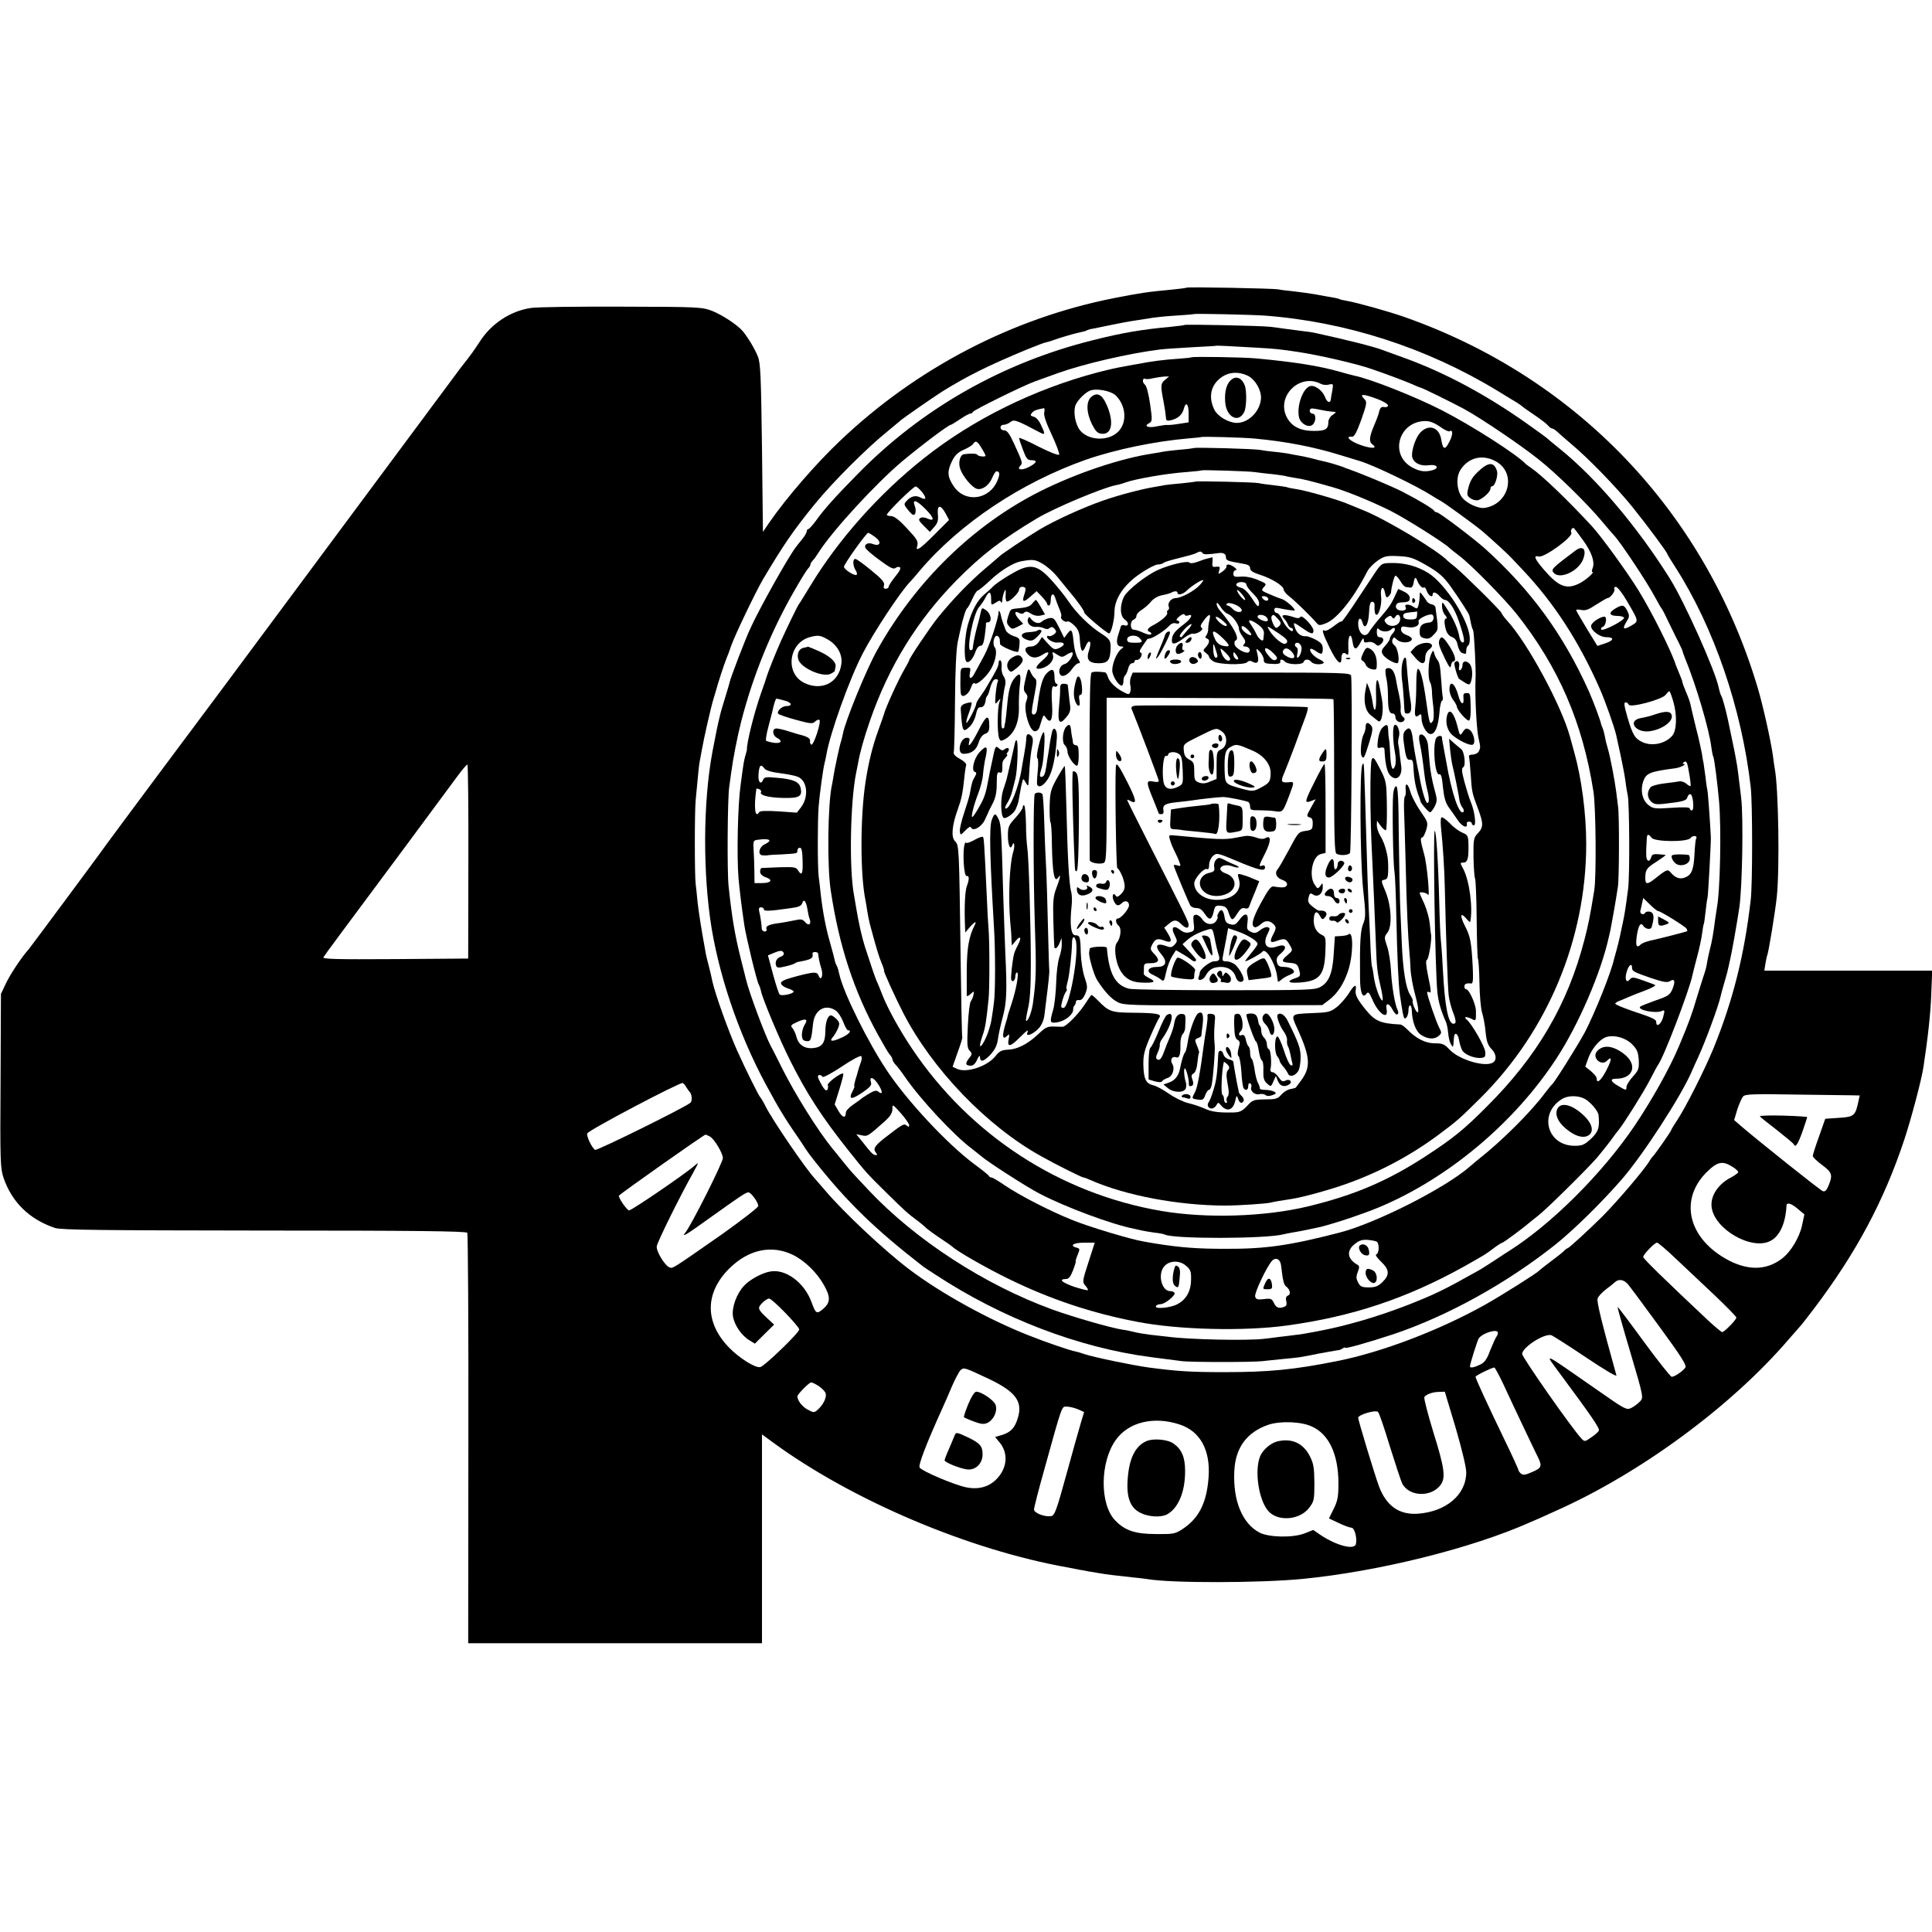 <svg version="1" xmlns="http://www.w3.org/2000/svg" width="1382.667" height="1382.667" viewBox="0 0 1037 1037"><path d="M636.9 154.4c-.2.2-3.5.6-7.4 1-13.8 1.3-17.2 1.8-31.5 4.6-54.7 10.8-106.1 37.6-147 76.5-13.1 12.4-29 30.8-38.1 44l-3.4 5-.5-45c-.5-38.7-.8-45.6-2.2-49.1-1.5-3.9-5.1-9.9-8-13.5-2.8-3.4-11-8.8-16.5-11-5.7-2.1-6.9-2.2-48.8-2.3-23.6-.1-45.5.2-48.5.7-11 1.6-21.3 8.4-27.5 18.1-2.8 4.3-4.8 7.2-10.3 14.1-.4.5-24.6 33.1-53.7 72.3-74.3 100.1-81 109.1-108 145.2-13.2 17.7-24.9 33.5-26 35-3.2 4.6-42.9 58.1-44 59.4-3.9 4.3-10.1 13.7-12.3 18.4l-2.7 5.7-.2 46.6c-.3 43.5-.1 47 1.6 52.1 4.5 13.1 13.9 22.3 27.6 26.9 3.3 1.1 24.2 1.3 112.3 1.4 79.4 0 108.5.3 109 1.2.4.6.7 50.4.6 110.7l-.1 109.6H409V769.9l5.3 3.9c42.7 31.4 105.8 58.2 159.2 67.6 1.7.3 4.1.8 5.5 1.1 1.4.2 3.6.6 5 .9 1.4.2 4.1.7 6 1 4 .7 8.9 1.3 17.5 2.2 3.3.3 7.1.8 8.5 1 13 2.2 60.3 2.1 83-.1 41-4 91.2-16.5 122.5-30.5 1.1-.4 7.2-3.1 13.5-6 45.2-20.1 94-55.9 125-92 3.6-4.1 6.7-7.7 7-8 .3-.3 3.2-4.1 6.6-8.5 22.7-30 37.6-57.9 48.5-90.7 3.7-11.2 9.2-31.8 10.3-39 2.4-15.9 3.8-28.3 4.2-39.1l.5-12.7H947l.6-3.8c.3-2 .8-4 .9-4.3.7-1.1 4.4-23.8 5.2-31.6 1.6-15.5.9-58.4-1.1-68.8-.2-1.1-.7-4.3-1-7-1.1-7.9-5.4-27.2-8.2-36.5-28.1-94.1-97.1-166.4-189.7-198.9-8.9-3.1-24.7-7.5-30.7-8.6-1.8-.3-3.6-.7-3.9-.9-.3-.2-2.2-.7-4.1-1-1.9-.3-5.9-1-8.9-1.6-2.9-.5-8.1-1.2-11.5-1.6-3.3-.3-7.2-.8-8.6-1.1-2.7-.5-48.6-1.4-49.1-.9zm42 15c43.5 3.3 86.7 17.2 124.6 40.2 5 3 9.9 6 11 6.7 1.1.7 2.2 1.5 2.5 1.8.3.3 3.2 2.4 6.5 4.6 3.4 2.3 6.7 4.8 7.4 5.7.7.9 1.7 1.6 2.2 1.6.5 0 1.7.8 2.7 1.7 1 1 4.3 3.8 7.2 6.3 9.6 8 24.4 23.3 33.1 34 8.2 10.2 18.9 24.6 18.9 25.5 0 .2 2 3.5 4.4 7.2 20.6 32.2 35.5 75.8 40.3 117.8 1 8.9 1 51.9 0 60.5-3.4 29.6-9.5 53.8-19.9 79.5-4.7 11.5-15.3 32.5-19.8 39.1-1.6 2.5-3 4.7-3 5 0 .6-9.1 13.6-10.1 14.4-.3.3-1 1.2-1.5 2.1-2.6 4.5-16.9 21.3-25.4 29.9-7.9 7.8-18 17-18.6 17-.3 0-1.3.7-2.1 1.6-.9.9-4.1 3.4-7.2 5.7-3.1 2.3-5.8 4.5-6.1 4.8-.9 1.2-20.5 13.5-28.7 18.1-24.4 13.7-55.3 25.5-79.3 30.3-23.5 4.7-36.8 6-61 6-18.4 0-25.3-.5-40.5-2.5-9.2-1.3-29.4-5.5-34.5-7.2-1.9-.7-4.1-1.3-4.7-1.4-2.9-.5-15.5-4.8-25.3-8.7-21.4-8.4-47.1-22.6-64-35.4-13.1-9.9-35-30.4-45-42.2-2.5-2.9-5.1-5.9-5.8-6.7-4.7-5-22.4-30.9-26.2-38.4-1.2-2.5-2.6-4.7-2.9-5-.7-.5-8.1-15.4-12.4-25-4.6-10.3-11.7-30-13.3-37.1-.2-1.1-.6-2.7-.8-3.7-.2-.9-.9-3.5-1.4-5.7-.6-2.2-1.4-5.4-1.6-7-2-10.9-3.6-20.9-4.2-26.5-.3-3.6-.8-7.9-1-9.5-.6-4.4-.6-39.2 0-45 1.5-16.1 1.8-19.1 2.2-21 .2-1.1.7-3.5 1-5.4 1.1-6.4 4.9-23.2 6.4-28.1.6-1.9 1.3-4.2 1.5-5 .5-2.2 4.4-14.2 5.4-16.5.5-1.1 1.7-4.3 2.6-7 2-5.7 13.1-28.8 17-35.5 11-18.5 16.3-26.3 27.9-40.5 9.9-12.1 27.8-30 39.6-39.5 3-2.5 5.7-4.7 6-5 .9-1 17.5-12.5 22.5-15.7 13.3-8.3 24.9-14.1 45.9-22.8 4.7-1.9 9.3-3.7 10.3-3.8 1-.2 2.5-.7 3.3-1 3.5-1.3 12-3.8 14.6-4.3 1.5-.3 3.1-.7 3.6-1 .5-.3 2-.8 3.5-1 1.5-.3 5.9-1.2 9.8-2 3.8-.8 8.6-1.7 10.5-2 1.9-.3 6-.9 9-1.4 3-.6 9.8-1.3 15-1.6 5.2-.3 9.6-.7 9.8-.8.4-.4 30.9.3 38.1.8zM251.4 462.7l-.1 51.8-39.2.3c-31.4.2-39.1 0-38.5-1 .9-1.5 10.8-14.8 43.9-59.3 12.7-17.1 25.2-34 27.9-37.7 2.7-3.7 5.2-6.6 5.5-6.4.3.2.6 23.7.5 52.3zm117 120.9c.6 1 1.4 2.1 1.7 2.4 1.3 1.1 1.6 5 .5 5.9-3.1 2.6-50.3 25.9-51.2 25.3-1.7-1.1-4.6-7.1-4.2-8.8.3-1.6 49.6-27.5 51.2-27.1.5.2 1.4 1.2 2 2.3zm625.4 4.3l4.4.1-.7 3.2c-1.6 7.6-2.3 8.3-10.4 8.8l-7.4.5-3.3 9.4c-1.9 5.2-3.4 10-3.4 10.6 0 .6 2.3 2.8 5 4.8 5.4 4 5.8 5.4 3.5 11-1.1 2.7-1.9 3.5-3.2 3-1.5-.6-33.5-26.1-43.7-34.8l-3.8-3.3 1.7-5.7c1-3.1 2.5-6.3 3.2-7.1 1.1-1.1 6.3-1.3 27.6-.9 14.4.2 28.1.4 30.5.4zM381 610c2.4 1.3 7 9 7 11.6 0 2.4-17 36.2-20.2 40.1-2.3 2.8.9.9 12.5-7.5 16.8-12 20-14.2 21.4-14.2 1.4 0 5.3 5.3 5.3 7.3 0 .8-8.7 7.5-19.2 15-26.8 18.7-26.7 18.7-28.4 18-2.5-.9-7.2-8.6-6.9-11.3.3-2.3 12.2-26.5 19.8-40 2.8-5.2 2.9-5.4.6-3.4-5.2 4.6-34.3 24.4-35.3 24.1-1.4-.5-5.7-6.8-5.4-7.9.3-.8 45.7-32.8 46.5-32.8.2 0 1.3.5 2.3 1zm548.6 16.1c1.9 1.1 3.4 2.5 3.4 3s-1.7 1.7-3.7 2.8c-7.1 3.6-11.3 10-10.6 16 1.5 12 21.7 23.5 31.7 18.1 4.9-2.6 8-9.4 8.5-18.8.1-2 2.5-1.4 6.1 1.7l3.5 2.9-1.2 5.7c-1.4 6.7-6.1 14.5-10.9 18.1-8.6 6.6-19.1 6.5-30.7-.3-19.9-11.7-24.1-31.7-9.7-46.1 5.6-5.6 8.5-6.3 13.6-3.1zm-30.1 49.5c5 4.7 14.3 13.5 20.8 19.6 6.4 6.1 11.7 11.5 11.7 12 0 1.2-6.5 7.8-7.6 7.8-.5 0-3.8-2.8-7.4-6.1-23.7-22.3-35-33.3-35-34.2 0-1.4 6.1-7.7 7.4-7.7.6 0 5.2 3.9 10.1 8.6zm-474-2.1c6.2 3 12.8 9.3 16.6 16 3.8 6.6 3.7 9.6-.2 13-3.6 3-4 2.8-6.4-3.8-3.9-10.4-13.9-17.8-22.2-16.2-4.4.8-10.9 4.3-14 7.7-3.9 4.2-6.6 11.5-5.9 16.3.8 4.8 4.6 10.4 9 13l2.8 1.7 5.1-5.1 5.2-5.1-3-2.8c-5.8-5.4-6.1-6-3.5-8.7 1.3-1.4 3-2.5 3.8-2.5 1.7 0 16.1 14.9 16.2 16.6 0 1.7-18.8 19.9-21 20.2-2.8.5-11.5-5.1-16.8-10.6-13-13.5-12.9-29.2.2-42.3 10.3-10.2 22.6-12.9 34.1-7.4zm448.2 15.7c1.1 1.3 8.8 11.6 17 22.9 12 16.4 14.8 20.9 13.9 22-1.5 2-5.8 4.9-7.3 4.9-.6 0-7.4-8.5-15-18.9-7.6-10.4-13.9-18.8-14.1-18.6-.1.1 2.9 11.1 6.9 24.4 7 23.7 7.1 24.2 5.3 26.2-1.1 1.2-3.1 2.7-4.6 3.5-2.7 1.4-3.2 1.2-19-9.9-29.8-20.7-28-20-19.7-8.7 16.9 22.8 21.6 29.6 21.1 30.8-.2.7-2.1 2.4-4.1 3.7-3.4 2.4-3.6 2.4-5.2.7-5-5.2-31.9-43.7-31.9-45.5.1-3.6 12.2-11.3 15.8-10 .9.4 9.3 5.7 18.5 11.9 10 6.7 16.6 10.6 16.3 9.6-8.1-29.1-10.6-39.5-10.1-41.2.3-1.1 2.3-3.2 4.3-4.8 2-1.5 4.3-3.3 5-4 2-1.8 4.6-1.5 6.9 1zM804 715.4c0 .6-.4 1.6-.8 2.1-.5.6-1.9 3.8-3.3 7.2-1.8 4.9-3 6.6-5.5 7.8-3.4 1.6-5.4 1.9-5.4.9 0-1.3 4-13.9 4.7-15 2.1-3 10.3-5.4 10.3-3zM530.5 740c14.4 6.8 18.5 12.1 15.9 20.8-1.6 5.6-3.8 7.9-8.5 9.4l-3.8 1.1 2.4 2.9c4.8 5.7 4.2 13.7-1.5 19.6-4.1 4.3-9.8 5.9-16.5 4.5-6.6-1.4-23.7-8.7-24.9-10.6-.8-1.3 3.6-12.8 12.4-32.2 1-2.2 3.3-7.4 5-11.5 1.8-4.1 3.9-8 4.7-8.7 1.8-1.4 2-1.3 14.8 4.7zm276.3 2.7c4.6 10 16.6 35.3 18.8 39.7 2.2 4.5 1.8 5.6-3.2 7.7-3.6 1.6-4.8 1.8-6 .9-.8-.7-1.4-1.6-1.4-2 0-.4-3.3-7.7-7.4-16.1-9.7-20.1-15.6-33-15.6-33.9 0-.7 8.6-4.9 10.1-5 .3 0 2.4 3.9 4.7 8.7zM439.5 744c1.6 1.1 3.2 2.7 3.6 3.7.8 2.1-1 6-4 8.8-2.2 1.9-2.2 1.9-5.8 0-2.8-1.6-5.3-4.8-5.3-7 0-1.1 6.3-7.5 7.4-7.5.6 0 2.4.9 4.1 2zm341.8 22.3c3.4 11.7 5.7 21.2 5.7 24 0 12-10.9 21.2-26.2 22.2-9.9.6-16.8-4.3-20.7-14.9-2.3-6.2-11.1-35.3-11.1-36.6 0-1.6 8.9-4.3 10.6-3.2.6.4 3.4 8.6 6.3 18.2 3 9.6 6 18.7 6.7 20.2 3.7 7.3 15.9 7.6 20.8.6 2.6-3.7 1.9-9.1-4-27.9-3-9.8-5.2-18.4-4.9-19 1-1.5 4.5-2.8 8-2.8l3-.1 5.8 19.3zm-202.8-9.9l3.4 1.5-1.6 5.3c-.9 2.9-4.4 15.4-7.8 27.8-5.5 20-6.4 22.5-8.4 22.8-3.4.5-9.1-1.7-9.1-3.6 0-.9 2.5-10.7 5.6-21.7 9.8-35.3 9.2-33.5 12-33.5 1.3 0 4 .6 5.9 1.4zm54.7 8.2c11 3.6 16.6 13.8 15.5 28.4-1 13.7-5.2 22-14.1 27.8-3.8 2.5-4.9 2.7-14.1 2.6-11.2 0-16.8-1.9-22-7.4-8.3-8.7-8.1-31.3.4-43.1 6.8-9.6 20.4-12.9 34.3-8.3zm71 1.1c9.1 4.1 14.2 15 14.2 30.4 0 7.2-.4 9.4-2.5 13.7l-2.6 5.2 5.3 2.5c2.9 1.4 6 2.5 6.8 2.5 1.6 0 3.1 5.3 2.4 8.7-.7 3.5-10.6.9-19.3-5l-3.6-2.5-4.8 1.9c-6.4 2.4-19.1 2.1-24.1-.5-9.2-4.9-14.2-17-13.5-32.7.5-12.8 6.7-21.2 18.4-25.2 6.5-2.1 17.5-1.7 23.3 1z"/><path d="M635.9 174.4c-.2.2-3.5.6-7.4 1-15.3 1.4-26.1 3.2-41.9 7.2-48.6 12.1-92 36.8-126.3 71.9-12.4 12.6-18.1 19-22.5 25.2-1.7 2.3-3.5 4.3-4 4.3-.4 0-.8.6-.8 1.2 0 .7-1.1 2.6-2.5 4.3-1.3 1.6-2.8 3.4-3.2 4-3.8 4.8-19.4 32.5-24.4 43.5-2.7 5.6-10.9 27.1-11.3 29.3-.1.7-1.1 3.9-2.1 7.2-2.4 7.9-2.3 7.4-3.4 12-1.1 4.5-1.5 6.7-3.7 18-5.1 27.4-5.2 65.7-.4 95 5 29.5 16.5 61.6 31.9 88.7 1.1 2.1 3 5.5 4.2 7.5 1.2 2.1 4.6 7.6 7.7 12.1 3.2 4.6 6.2 9.1 6.7 10 .6 1 2.8 4 5 6.7 17.6 22.2 32.5 36.5 58 56.3.6.4 3.5 2.4 6.5 4.3 35.6 23.4 76.8 39.2 115.5 44.3 4.7.6 11.4 1.5 17 2.2 5.1.6 37.8.6 43 0 2.2-.3 6.9-.7 10.5-1.1 3.6-.3 7.9-.8 9.5-1 2.9-.5 9.4-1.7 10.5-2 .3 0 2.8-.5 5.5-1 2.8-.5 5.2-.9 5.5-.9.3-.1 1.1-.5 1.8-.9.6-.5 1.2-.6 1.2-.3 0 .7 12.6-2.9 26-7.3 29-9.8 60.2-27 86.5-47.8 10.1-8 25.2-22.9 36-35.3 11.6-13.4 31.8-44.6 37.5-57.8.5-1.3 2.2-4.9 3.6-8 4-8.7 10.9-27.5 12-32.7.1-.6.9-3.5 1.8-6.6.9-3.1 1.9-6.6 2.1-7.8.3-1.1.7-3.1 1-4.4 1-4 3.8-20 5.1-28.7 1.6-11.3 2.2-47.9 1-58.5-.3-2.2-.7-6.3-1.1-9-.3-2.8-.8-6.6-1.1-8.5-1.3-7.5-1.3-7.4-4.9-24.5-1.4-6.4-3-12.1-3.6-13-.4-.6-1-2.6-1.4-4.5-1.9-9.2-18.2-45.6-26.1-58.3-17.4-27.8-39.3-53.7-58.8-69.5-3.9-3.1-7.3-6-7.6-6.3-.3-.3-5-3.7-10.5-7.6-21.7-15.4-44.3-27.5-66-35.3-4.9-1.8-9.9-3.6-11-4-4.8-1.9-20-5.7-37.5-9.5-.3-.1-3.2-.5-6.5-.9s-7.4-1-9.2-1.2c-1.7-.3-5.1-.7-7.5-1-5.3-.6-45.4-1.4-45.9-1zm36.6 12.1c12.4.7 14.1.9 24.2 2.4 11.2 1.7 30.9 6.2 39.3 9.1 7.1 2.4 18 6.5 21.7 8.1 2.3 1.1 4.4 1.9 4.6 1.9.8 0 16.8 7.9 23.7 11.6 9.4 5.2 30.1 19.2 40 27.1 9.6 7.6 25.9 23.6 34 33.3 3 3.6 5.7 6.7 6 7 3.3 3.2 18.5 26.1 22.6 34 1.6 3 3.2 5.7 3.5 6 .3.3 2 3.6 3.8 7.5 1.9 3.8 4.2 8.7 5.3 10.7 1 2.1 1.9 4 1.9 4.3 0 .2.6 1.9 1.3 3.7 6 14.5 13.1 38.6 14.2 48.1.3 2.3.7 4.4 1 4.8.5.9 2.2 13.7 3.1 23.9 1.3 14.9.6 48.6-1.2 57.5-.2 1.1-.6 3.8-.9 6-.9 7.2-1.7 11.9-2.8 16-.6 2.2-1.2 5.3-1.5 7-.2 1.6-.8 4.1-1.3 5.5-.5 1.4-2.3 7.2-4.1 13-2.8 9.5-4.2 13.4-9.7 26.5-5 11.9-14.5 28.9-24 43-17.4 25.6-44.5 52.6-67.3 67-.9.5-4.3 2.8-7.5 4.9-3.3 2.1-7.2 4.7-8.9 5.6-18.7 10.5-23.1 12.6-37.5 18.3-16.4 6.4-33.2 11.3-48.5 14.2-1.6.3-4.1.8-5.5 1-1.4.3-4.3.8-6.5 1-2.2.3-6.2.8-9 1.1-2.7.4-6.3.8-8 1-8.9 1.1-40.6.4-51.5-1.1-1.9-.2-6-.7-9-1-3-.4-7.1-1-9-1.5-1.9-.5-4.8-1.1-6.5-1.3-6.1-.9-26.5-6.8-37.6-10.8-36.5-13.3-73.6-37.4-98.8-64.2-2-2.2-5.2-5.6-7.1-7.6-1.9-2-4.8-5.4-6.5-7.6-1.6-2.1-4.2-5.2-5.6-6.9-7.7-9.4-20.2-29.3-27.3-43.6-2.6-5.2-5.3-10.6-6.1-12-2.8-5.2-11.5-28.5-13-35-.2-.8-1.5-6-2.9-11.5-3.2-12.8-4.7-21.8-6.5-38.5-.9-7.4-.6-47.7.3-53.5.2-1.7.7-5.3 1.1-8 .9-7 3.3-19.3 5.4-27.5 6.3-24.4 16-48.3 28.5-70 3.3-5.8 6.6-11.1 7.3-11.8.7-.7 1.3-1.7 1.3-2.2 0-.5.6-1.5 1.3-2.2.7-.7 2.1-2.7 3.1-4.3 7.5-11.8 31-37.3 45.1-49.1 11.2-9.3 24.7-19.4 25.9-19.4.3 0 2.5-1.4 4.9-3 2.5-1.7 4.9-3 5.5-3 .6 0 1.2-.4 1.4-.9.3-1 27.2-14.2 33.3-16.4 2.2-.8 7.8-2.8 12.5-4.5 13.7-4.9 37.8-10.5 54.5-12.6 2.2-.3 9.9-.8 17-1.2 7.2-.4 13.1-.7 13.2-.8.2-.2 8.1.2 19.8.9z"/><path d="M639.5 191.8c-.2.2-3.6.5-7.6.8-6.4.4-13.8 1.3-21.4 2.8-1.1.2-3.6.6-5.5 1-6.8 1.2-8.3 1.6-15.9 3.5-34 9-66.9 25.2-93.1 46-24.2 19.1-46.1 43.8-61.1 68.6-3 4.9-5.6 9.2-5.9 9.5-.6.5-6.3 12.3-9.8 20-2.7 6-7.1 17-7.8 19.5-.1.5-1.4 4.4-2.9 8.5-3.8 10.9-7.8 26.9-7.6 30.5 0 .2-.5 1.9-1 3.7-.5 1.8-1.1 5.3-1.4 7.8-.3 2.5-.8 5.8-1 7.5-1.5 10.5-2.1 37.9-1.1 50 .6 6.4 1.6 14.9 3.1 25 .9 6.1 6.6 29.8 7.7 31.8.5 1 1.1 2.7 1.3 3.8.8 4 9.9 25.8 15.6 37.1 8.8 17.6 16.9 30.2 31.3 48.3 9.1 11.5 10.3 12.8 21 23.3 10.2 10 10.5 10.2 15.1 13.7 2.2 1.6 4.6 3.6 5.5 4.5.8.8 4.2 3.3 7.5 5.5s6.2 4.2 6.5 4.5c2 2.2 18 11.4 30.5 17.5 22.3 10.9 44.7 18.4 69 23 22.1 4.3 57.4 5.1 80 2 35.3-4.8 64.6-14.6 95.5-31.8 10.8-6.1 11.7-6.6 16.1-10 2-1.5 4-2.7 4.3-2.7.6 0 11.9-8.4 14.2-10.5.6-.5 2.9-2.3 5-4 4.1-3.1 25.6-24.3 31.5-31 1.9-2.2 5.1-6.3 7.2-9 2-2.8 4-5.5 4.5-6 3-3.7 13.4-20.3 16.6-26.5 2.1-4.1 4.2-8 4.6-8.5 3-3.9 16.9-40.4 18.4-48 .2-1.1 1.4-5.6 2.5-9.9 1.2-4.4 2.4-10 2.7-12.5.3-2.5.7-4.8.9-5.1.2-.3.6-3.4 1-7s.8-6.7 1-7c.3-.5 1.9-29.8 1.8-32.5-.3-6.9-1.6-25.1-1.9-25.6-.1-.3-.6-3.1-.9-6.3-.4-3.1-.9-6.7-1.1-7.9-.3-1.2-.7-3.6-.9-5.2-.3-1.7-1.6-7.8-3.1-13.5-1.4-5.8-2.8-11.5-3-12.7-.2-1.2-1.3-4.3-2.4-6.8-1.1-2.6-2-5-2-5.5 0-.4-.8-2.5-1.7-4.6-.9-2.2-1.7-4.1-1.8-4.4-2-6.7-12.7-28.2-20.1-40.2-5.9-9.6-20-29-24.9-34.3-13-14.1-26.8-27.3-32.6-31.3-1.3-.9-2.6-1.8-2.9-2.1-4.4-4.9-29.2-20.8-45.3-29-14.1-7.2-38-16.7-46.9-18.5-1.3-.3-4.8-1.2-7.8-2.1-11.4-3.2-24.3-5.2-44.5-7.1-7.3-.7-34.4-1.1-35-.6zm30.1 9.8c4.2 2 7.7 8.2 7.2 12.7-.7 6.8-6.8 12.7-13 12.7-4.5-.1-10.4-3.6-12.1-7.3-3.3-6.9-1.7-13.4 4.2-17.4 4-2.7 8.9-2.9 13.7-.7zm-44.3 2.3c-2.4 2-2.4 3.1-.8 11.5.7 3.6 1 5.6 1.4 9.5.1.9.9 1.1 2.9.6 3.5-.9 5.9-3 6.6-6.1 1.1-4.1 2.6-2.6 2.6 2.5v4.8l-5.2.8c-2.9.5-5.8.7-6.5.6-.6-.1-2.9.3-5.1.7-4.7 1.1-7.6 0-4.5-1.6 1.8-1 1.9-1.4.6-10.4-.9-6-1.9-9.7-2.9-10.5-1.5-1.1-1.1-3.8.4-2.9.4.2 2.3.1 4.2-.4 1.9-.4 4.6-.8 6-.9h2.5l-2.2 1.8zm83.8 2.2c1 .5 2.9.7 4.3.3 2.3-.5 2.3-.4 1.7 3.3-.4 2.1-.8 4.2-.8 4.8-.3 2.2-2.1 1.4-3.1-1.4-1.2-3.3-5.2-6.4-7.8-5.9-4 .8-7.6 10.8-6.1 17 .9 3.3 5.1 5.6 7.2 3.8 2-1.6 2-6 0-6-.8 0-1.5-.7-1.5-1.5 0-1.2.7-1.5 3.3-1 1.7.3 4.1.8 5.2 1 1.1.2 2.9.4 4 .5 1.9.1 1.9.2-.2 1.7-1.3.8-2.3 2.5-2.3 3.7 0 4-1.5 4.9-7.8 4.9-7.3 0-11.9-2.4-14.5-7.3-5.9-11.4 7.1-24 18.4-17.9zm-110.4 6c5.2 4.9 6.4 13.2 2.5 18.4-5 7-18.5 6.4-22.4-.9-2.1-3.8-2.7-9.9-1.3-12.6 1.4-2.8 5.2-6.4 7.5-7.3 3.3-1.4 11 0 13.7 2.4zm140.4 2c3.3 1.2 5.9 2.8 5.9 3.5 0 .7-.8 1.1-2 .9-1.5-.3-2.2.3-2.7 2.3-.3 1.5-1.5 4.7-2.6 7.2-2.8 6.6-3 9-1.1 10.5 3.2 2.3-.3 2.5-6.5.3-5.6-2-8.4-4.8-4.4-4.4 1.2.1 2.5-2.3 5-9.2 2.9-8.3 3.1-9.5 1.8-10.8-3.1-3.1-1.3-3.2 6.6-.3zm-178.6 7.2c-.4 1.5.9 5.5 4 12 2.5 5.4 4.3 10.2 4 10.7-.4.6-5.1-1.3-11.1-4.3-5.7-3-10.4-5-10.4-4.6 0 .5.9 3.3 2.1 6.4 1.7 4.6 2.4 5.5 4.5 5.5 3.6 0 2.9 1.5-1.6 3.8-3.9 1.9-6.5 1.3-4.2-1 1.2-1.2.9-2.1-3.7-12.1-2.3-5-3.6-6.7-5.1-6.7-2.5 0-2.7-3-.2-3 .9 0 2.6-.7 3.6-1.5 1.9-1.5 3.1-1.1 15.9 5.7 2.7 1.4 2.8.8.6-3.8-1.1-2.5-2.7-4.4-4-4.7-1.9-.5-2-.9-1-2.1 1.1-1.3 2.3-1.7 6.4-2.5.4 0 .5.9.2 2.2zm212.4 7.7c2.3 1.7 4.6 2.8 5.1 2.5 1.9-1.2 2 1.7 0 5.5-2.4 4.8-3.5 4.5-4.4-1-1.1-7-7.2-8.7-11.7-3.3-2.5 3.1-4.7 10.5-3.8 13 1.1 3.1 4.6 4.6 9 4 4.3-.6 5.7 1.6 1.7 2.7-4.1 1.1-7 .6-11-1.6-12.2-6.9-7-24.7 7.3-24.8 2.4 0 4.9 1 7.8 3zm-99.4 6.4c16.9 1.6 31.4 4.4 46 8.9 5.5 1.7 10.2 3.1 10.5 3.2 7.3 2.2 30.4 13.3 38.5 18.5 1.7 1.1 3.7 2.3 4.5 2.7 1.8.8 18.4 12.9 22.5 16.3 4.9 4.2 13.9 12.4 15.8 14.5 1 1.1 4 4.2 6.6 7 16.4 17.5 29.6 37.8 40.7 63 2.9 6.5 7.9 20.7 8.9 25.1.2 1 1.3 6 2.4 11 1.1 5.1 2.3 11.4 2.6 14 .3 2.7.9 6 1.2 7.4.9 4.2 1.1 43 .2 50-1.4 10.7-1.8 13.3-2.9 18.5-.6 2.7-1.3 6.1-1.6 7.5-.3 1.4-1 4.3-1.6 6.5-.6 2.2-1.2 4.4-1.4 5-1.5 7.2-10.3 29.1-15.7 39.5-3.9 7.2-16.3 27-17.6 28-.4.3-2 2.3-3.7 4.5-7.6 10.3-23.6 26.2-35.9 35.8-.5.4-2.6 2.1-4.5 3.8-13.4 11.7-50.4 30.4-70 35.5-27.1 7-39.8 8.8-61.5 8.7-15 0-23.7-.7-36.5-2.7-2.5-.4-5.6-.9-7-1.2-6.5-1-29.2-7.8-38.3-11.5-12-4.8-28.2-13.1-36.6-18.8-3.3-2.3-6.4-4.1-7-4.1-.5 0-1.1-.3-1.3-.8-.1-.4-3.8-3.4-8.2-6.6-14.1-10.6-35.3-33.2-46.3-49.6-10.3-15.3-23.7-42.3-25.8-52.1-.4-1.9-1-3.9-1.3-4.4-.4-.6-.7-1.5-.9-2-.5-2.3-1.3-5.4-3.2-12.1-1.9-6.8-3.5-15-4.6-24.7-.3-2.6-.7-6.8-1.1-9.4-.6-5.1-.6-29.9 0-37.4.5-6.5 2.4-20.2 3.1-22.9.2-.8.7-2.9 1-4.6 1.9-11.6 12.6-41.4 19.7-54.9 6-11.5 20-32.7 25.2-38.1.6-.6 3-3.3 5.2-6 21.5-25.4 54.5-47.4 89.4-59.7 15.9-5.5 36.7-9.8 55-11.4 3.6-.3 6.6-.6 6.7-.7.5-.4 22.3.2 28.8.8zm-146.6 5.2c1.2 1.9 2.1 3.7 2.1 4 0 .8-3.9.4-4.4-.5-.5-.7-3.3-.8-7.2-.3-2.1.3-3.2 4.5-2 7.9 1.4 4.1 6.4 10 9 10.7 2.9.7 6.5-1.9 8.2-6 .8-1.9 1.8-3.4 2.2-3.4 1.9 0 2 1.4.6 4.9-4.4 10.6-17.7 12.2-23.7 2.8-3.2-4.9-3.4-7.7-.7-13.2 1.5-3.1 3.1-4.7 6.3-6.1 2.3-1 4.6-2.4 5-3.1 1.3-2.1 2.4-1.5 4.6 2.3zm276.6 7.4c10.5 6.5 6.3 22.6-6.5 24.6-3.6.6-10.4-2.7-12.6-6.1-2.6-4.1-2.9-10.5-.5-14.3 4.4-6.9 12.4-8.6 19.6-4.2zm-308.6 16.1c2.6 3.4 2.3 4.6-.9 2.9-2.5-1.3-5.1-.7-7.4 1.9-1.6 1.7-1.5 2 1 5.1 2.2 2.6 2.9 2.9 3.6 1.7.4-.9.4-2.7-.2-4.1-1.5-4 .9-3.3 6 1.9 4.5 4.6 4.8 6.6.7 4.8-1.4-.7-3-.8-3.8-.2-1.1.7-.7 1.5 1.9 4.1l3.3 3.3 2.4-2.7c1.8-2.1 2.2-3.5 1.9-6.7-.5-5.2 1.4-5.5 4.1-.6l1.9 3.6-7 7c-3.8 3.9-7.7 7.5-8.8 8.1-1.7.9-1.8.7-1.2-1.5.5-2.2-.4-3.6-5.6-9.1-4.1-4.5-6.9-6.6-8.5-6.6-1.3 0-2.3-.3-2.3-.7 0-1.2 14.3-15.3 15.5-15.2.5 0 2.1 1.4 3.4 3zm354.9 26c4.5 6.3 6.3 11.4 5.1 14.7-.5 1.2-.6 2.2-.2 2.2 1.4 0-3.5 4.4-6.9 6.1-6.9 3.5-11.2 1.9-19.1-7.3-5.1-5.9-5.8-7.9-2.8-7.1 3 .8 18.8-10.8 17.5-12.8-.7-1.2.7-3.3 1.6-2.2.4.4 2.5 3.3 4.8 6.4zm-380-1.8c3.6 2.7 2.7 5.2-1.3 3.7-2.6-1-4.8.1-4 2.1.4.8 3.8 3.8 7.7 6.6 5.4 4 7.4 5 8.4 4.2.7-.6 1.8-.8 2.4-.4.7.4-.2 2.3-2.5 5-1.9 2.4-3.5 4.8-3.5 5.4 0 .6-.7 1.1-1.6 1.1-1.1 0-1.3-.6-.9-1.9.4-1.5-1.1-3.3-6.9-8-4.1-3.4-7.9-6.1-8.5-6.1-1.5 0-1.4 3.6.1 6 .7 1 1 2.2.6 2.5-.9.9-6.8-2.8-6.8-4.3 0-1.4 12-18.2 13-18.2.4 0 2 1 3.8 2.3zm403.5 34.4c6.4 10.9 6.4 10.7 2.3 13.1-4.3 2.5-5 1.9-2.6-2.1 1.7-2.7 1.7-3.3.4-5.9-1.7-3.3-2.6-3.4-6.5-1.1-3.7 2.2-3.2 3.8 1.1 3.9 1.9 0 3.5.4 3.7 1 .4 1.3-11.5 7.5-12.2 6.3-.4-.5.1-1.2.9-1.5 1.6-.6 2.3-5.4.8-5.4-2.4 0-7.2 3.3-7.2 5 0 2.5 4.7 6 8.1 6 4.5 0 4.3 1.7-.4 3.3l-4.3 1.4-5.7-9.3c-3.1-5.1-5.7-9.6-5.7-9.9 0-.4 1.2-.4 2.8-.1 2.1.5 4-.2 8-2.9 3-1.9 5.7-3.5 6.1-3.5 1.5 0 4.3-3.9 3.6-4.9-.3-.6 0-1.1.8-1.1.9 0 3.6 3.5 6 7.7zm-428.9 20.6c5 2.9 7.9 8 7.2 13-1.2 10-10.4 14.8-19.8 10.3-10.7-5.1-8.5-21.8 3.2-24.7 4.3-1.1 5.4-.9 9.4 1.4zm453.7 33.1c2.2 7.5 1.9 15.8-.6 18.6-3.8 4.3-10.9 5.7-16 3.3-4-1.9-5.2-3.9-8-13.4-1.7-6-2-7.9-1-7.9.7 0 1.5.6 1.7 1.2.7 1.9 17.8-2.7 19.8-5.2.8-1.1 1.7-1.9 2-2 .3 0 1.2 2.4 2.1 5.4zm-476.8-.3c3.8 1 4.2 2.9.7 2.9-2.4 0-5.4 3-4.2 4.2.4.4 4.7 1.9 9.5 3.2 7.7 2.1 8.9 2.2 10.2.9.8-.8 1.9-1.2 2.3-.9 1.2.7-3 13.7-4.3 13.3-.5-.2-.9-1.1-.7-2 .2-1.3-1.5-2.4-5.3-3.3-.5-.1-3.2-.9-6-1.8-2.7-.9-5.8-1.6-6.7-1.6-2.5 0-2.3 3.7.2 5 3.2 1.7 2.4 3.2-1.6 2.7-1.9-.3-3.8-.8-4.2-1.1-.3-.4.2-3.7 1.2-7.4s1.9-7.2 2-7.7c1.1-5.1 1.9-7.5 2.4-7.5.4 0 2.4.5 4.5 1.1zm486.1 45.8c-.2.2-1.2-.3-2.2-1.2-1-.9-2.7-1.5-3.8-1.3-1 .2-4.7.7-8.1 1.1-3.4.4-6.7 1.3-7.3 2-2 2.4-2 5.5.1 7.6 1.5 1.5 2.8 1.8 6.7 1.4 10.6-1.2 12.4-1.7 12.9-3.6.3-1.1 1.1-1.8 1.7-1.6 1.4.5 2.1 8.7.7 8.7-.6 0-1.1-.5-1.1-1 0-.7-3.2-.9-9.7-.4-9.1.6-10 .5-12.5-1.5-3.3-2.6-4.4-7.7-2.9-12.4 1.6-4.7 3.4-5.5 17.1-7.3 3.2-.4 6.8-2.4 4.5-2.4-.6 0-.3-.5.5-1 1.2-.8 1.7.2 2.6 5.8.7 3.7 1 6.9.8 7.1zm-497-9.3c.7.9 3.8 1.9 8.2 2.4 3.8.5 8.1 1.3 9.5 1.9 5.3 2 6.2 10.9 1.7 16.6l-2.1 2.7-9.8-.7c-6.5-.4-9.9-.3-10.4.4-2.2 3.7-3-2.4-1.5-12.6 0-.1.7 0 1.5.3.8.4 1.3 1 1 1.5-1.1 1.7 3.8 3 11.7 3.2 8.9.2 10.6-.8 9.5-5.5-.8-3.2-4-4.6-12.5-5.3-5.8-.6-7-.4-7.5.9-1.2 3-2.8 1.6-2.6-2.2.3-5.5 1.2-6.5 3.3-3.6zm476.1 37.1c1.7 2.2 19.2 2.4 20.9.1 1.2-1.6 4-1.3 3 .3-.3.5-.7 4.3-.9 8.4-.4 8.4-1.6 11.2-5.1 12.5-2.7 1.1-5.1.2-7.4-2.4-1.8-2.2-2.2-2.1-7.9 2.4-5.5 4.4-6.3 4.1-5.9-1.7.3-2.7 1.2-3.8 5.8-6.7 3-2 5.3-3.6 5-3.7-.3-.1-2-.2-3.9-.4-2.6-.2-3.5.2-3.8 1.6-.3 1-.9 1.9-1.3 1.9-1.5 0-1.7-2.2-1.1-11.8.1-2.6.9-2.8 2.6-.5zM413 451.2c0 .5-1.1 1.3-2.4 1.9-3.3 1.5-4.1 5.9-1.2 6 1.1.1 2.5.1 3.1-.1.5-.1 3.6-.3 7-.4 8.6-.5 8.5-.5 8.5-2.1 0-.8.6-1.5 1.3-1.5 1 0 1.4 2 1.5 7 .2 7.2-.4 8.4-2.5 5.1-1-1.7-2.2-1.8-10-1.6-4.8.2-9.1.4-9.5.4-.5.1-.8 1-.8 2 0 1.2 1.1 2.3 3.1 3 4 1.4 2.8 3.1-2.2 3.1H405l-.1-6.3c0-3.4-.2-8.5-.4-11.4-.3-4.7-.1-5.2 1.8-5.5 4-.6 6.7-.4 6.7.4zM890 489c1.2 0 14.3 8.1 15.2 9.4.4.6.5 1.2.4 1.4-.4.3-13.8 3.8-19.9 5.1-2.1.5-4.4 1.4-5 2-2.2 2.2-2.9 1-2.2-4.2.8-5.8 2.1-8 3.5-5.8 1.1 1.8 4 2.3 4.5.8 1.5-5.2 1.4-7.6-.7-8.3-1.2-.3-2.4-.1-2.8.6-.9 1.5-3.1.4-2.5-1.3.2-.7.6-2.4.9-4l.6-2.7 3.6 3.5c1.9 1.9 3.9 3.5 4.4 3.5zm-456.6-.9c.3 2 .8 4.3 1.2 5.2 1 2.8-.6 3.9-2.4 1.7-1.5-1.7-2.2-1.8-5.8-1-2.3.5-5.7 1.1-7.7 1.4-5.8.7-7.9 1.6-7.3 3.2.3.8-.1 1.4-.9 1.4s-1.5-.6-1.6-1.3c-.1-2.4-.8-7.2-1.4-9.5-.4-1.5-.1-2.2 1-2.2.8 0 1.5.5 1.5 1.1 0 1.1 3 1 14.7-.7 4-.5 5.4-1.2 5.9-2.6.8-2.7 2.1-1.1 2.8 3.3zm-12.7 23.6c.2.6-.5 1.4-1.6 1.8-2.2.7-3.3 2.8-2.5 4.9.4 1.1 1.4 1.2 4.6.4 2.3-.5 4.6-1.2 5.2-1.6.6-.4 1.3-.7 1.6-.8 7.6-1.4 8.6-1.9 8.1-4.7 0-.4.6-.7 1.4-.7.8 0 1.5.3 1.6.7.3 2.6.8 5.2 1.8 8.3 1.1 3.6-.2 7-1.5 3.7-.8-2.2-2.3-2.2-12.2.4-6.3 1.7-8.2 2.6-8 3.8.2.9 1.8 2 3.6 2.6 1.7.5 3.2 1.3 3.2 1.7 0 1.2-6.4 2.6-7.5 1.6-.5-.4-2.1-5.4-3.6-10.9l-2.7-10.1 3.1-1.3c3.5-1.5 4.9-1.5 5.4.2zm455.3 7.7c0 1.9.8 2.3 10.3 5.6 6.3 2.1 8.5 2.5 9.9 1.7 2.6-1.7 3.2-.2 1.6 3.9-1.4 3.4-2.2 4-9.2 6.4-4.2 1.5-7.9 3-8.2 3.3-1.9 1.8 8.4 3.9 11.7 2.3 1.5-.6 1.5-.3.6 3.3-1 3.8-3.7 5.8-3.7 2.8 0-1.6-1.6-2.3-13.2-6.2-4.9-1.7-8.8-3.3-8.8-3.8 0-.4 1.2-1.2 2.8-1.7 1.5-.6 3.6-1.5 4.7-2s4.9-2 8.4-3.3c3.5-1.3 6-2.7 5.5-3-.5-.3-3.5-1.4-6.6-2.5-5-1.8-5.9-1.8-6.9-.6-1.9 2.4-3 .2-1.8-3.9 1-3.6 2.9-5.1 2.9-2.3zm-427.3 23.1c1.2.8 2.9 3.5 3.9 6 .9 2.5 2.1 4.5 2.5 4.5 2.5 0 .4 2.4-3.7 4.1-5 2.3-6.6 1.9-4.1-.8.8-1 2-3 2.6-4.6.9-2.3.7-3.1-.9-4.7-1.1-1.1-2.4-2-3-2-1.7 0-3 3.7-3 8.7-.1 6.2-1.8 8.5-6.9 8.9-4.5.3-7.7-2-8.7-6.4-.4-1.5-1.3-3.4-2-4.3-1.3-1.4-.9-1.8 2.6-3.4 4.6-2.1 5.9-1.5 3.8 1.7-.8 1.3-1.4 3.6-1.4 5.3.1 2.3.6 3.1 2.3 3.3 2.5.4 2.8-.6 3.7-9.3.8-7.6 6.7-10.9 12.3-7zm427.2 17.9c2.8 2.8 3.4 4.2 3.7 8.6.2 4.7-.1 5.5-3.2 8.9-1.9 2.1-3.4 4.6-3.4 5.5 0 2-.2 2-4.4-.5-4.2-2.4-4.6-3.9-1.2-3.9 9.6 0 11.8-7.8 3.9-13.6-6-4.4-11.1-4.7-14.2-1-2.7 3.3 2.3 8 5.4 5 2.9-3 2.7-.6-.5 5.5-2.9 5.4-5 7-5 3.8 0-.7-1.4-2.3-3-3.7l-3.1-2.5 1.6-4.5c1.7-4.7 5.6-9.6 9-11.1 4-1.8 10.8-.1 14.4 3.5zm-414 10.2c-.6 1.6-1.2 3.6-1.4 4.4-.2.8-.8 3-1.4 4.7-.5 1.8-.8 3.3-.5 3.3.2 0-.2 1.3-1.1 2.9-2.2 4.3-.5 4.5 5.4.5 4-2.7 5.1-4 4.6-5.4-1.1-3.5 1.3-3 3.8.9 2.6 3.9 2.6 6.1.1 4-1-.8-2.3-.5-5.1 1.2-2.1 1.3-4 2.5-4.3 2.9-.3.3-2.2 1.6-4.2 3-2.1 1.4-3.8 3.3-3.8 4.2 0 3.2-1.8 2.8-3.9-.8l-2.1-3.6 2.5-8c1.4-4.5 2.4-8.3 2.1-8.5-.9-.9-8.7 4.9-8.3 6.1.3.7.2 1.8-.2 2.5-.6.9-1.5.1-3-2.4-1.1-2-2.1-4-2.1-4.6 0-1.2 1.7-1.2 2.5.1.3.5 4.9-1.9 10.3-5.5 5.3-3.6 10-6.1 10.5-5.6.4.4.3 2.1-.4 3.7zm388.7 19.2c3 1.6 7.2 6.5 7.4 8.7.7 6.6 0 8.9-4 12.7-3.6 3.3-4.7 3.8-8.8 3.8-14.8 0-19.5-17.3-6.8-25.1 3.2-2 8.6-2 12.2-.1zM488 603.9c0 1-.3 1.1-1.4.2-1.4-1.2-2.2-.7-12 6.9-5.1 4-6.1 5.7-4.5 7.6.9 1.1.8 1.4 0 1.4-1.4 0-2.4-1-7-6.9l-3.5-4.3 3 .6c3 .7 3.3.5 12.7-7.9 2.6-2.4 3.7-4.2 3.7-6.2 0-2.8.1-2.7 4.5 2.2 2.4 2.7 4.4 5.6 4.5 6.4zm251 62.6c1.4.9 1.3 6.2-.2 6.7-.8.3.2 1.8 2.5 4 4.5 4.3 4.7 7 .8 10.9-2.4 2.3-3.8 2.9-7.4 2.9-3.7 0-4.6-.4-5.7-2.6-1.1-2-1.2-3.1-.2-5.7s.9-3.3-.3-3.9c-5.4-3.1-5.9-7.5-1.3-11.1 2.3-1.9 4.1-2.4 6.9-2.2 2.1.2 4.3.6 4.9 1zm-154.8 11.1c-3.3 10.1-3.3 10.6-1.6 12.5.9 1 1.5 2.1 1.3 2.4-.3.2-3.5-.6-7.3-1.8-6.6-2.3-8.6-4.1-4.5-4.2 1.6 0 2.5-1.2 3.9-4.8 1-2.6 1.6-4.7 1.4-4.7-.2 0 .2-1.5 1-3.4 1.3-3.2 1.3-3.4-.5-3.9-4.1-1.1-1.8-2.7 3.9-2.7h5.8l-3.4 10.6zm103.4 1.5c1 8.5 1.5 10.5 2.7 11.4 2.2 1.6 2.7 4.3 1 4.9-1 .4-1.3 1.4-.9 3 .4 1.7.1 2.6-1 3-2.9 1.1-4.4.6-5.6-2-1.1-2.3-1.6-2.6-5.4-2.1-3.5.4-4.3.1-4.7-1.4-.5-1.8 6.1-15.8 9-19.1 2-2.2 4.5-1 4.9 2.3zm-51 .3c2.4 2 2.8 3.1 2.7 7.3 0 6.3-2.6 10.9-7.5 13.4-3.9 2-12.4 2.7-11.3.9.3-.6 1.5-1 2.5-1 2.3 0 8.2-4.8 7.4-6.1-.3-.5-1.4-.9-2.4-.9-4 0-6.4-7.5-3.9-12.1 2.2-4.2 8.5-5 12.5-1.5z"/><path d="M661.3 203.5c-2.8 2-4.1 6.2-3.7 12.1.5 8.2 7.1 11.8 10.2 5.6 1.3-2.5 1.5-11.3.3-14.4-1.4-3.7-4.2-5.1-6.8-3.3zM585.9 212.9c-3 2.4-2.9 8.4.2 14.8 1.9 3.7 3 4.9 5.1 5.1 5.6.7 6.9-6.2 2.8-15.5-2.4-5.5-5-6.9-8.1-4.4zM640.8 240.5c-.2.1-3.7.6-7.8.9-4.1.4-8.2.9-9 1.1-.8.2-3.2.6-5.2.9-17.3 2.6-40.8 10.5-60.3 20.2-36 18.1-67 48.3-87.7 85.4-5.8 10.3-17.3 38.5-18.4 45-.3 1.4-.7 3.2-1 4-.7 1.9-3.4 14.6-4 18.5-.3 1.6-.6 3.9-.9 5-2.2 10.4-2.6 43.3-.6 56.5 4.5 29.8 12.4 53.9 25.4 77.5 2.7 4.9 5.5 9.7 6.3 10.6.8.8 1.4 2 1.4 2.5 0 .6.8 1.9 1.8 3 1 1 3.2 3.9 4.9 6.4 8.2 12 26.5 31.6 36.1 38.7 2 1.6 4.2 3.3 4.9 3.9 2.8 2.6 24.3 16.5 31.3 20.1 14 7.3 39 16.6 51 18.9 1.4.3 3.2.7 4 .9.8.2 3.8.7 6.5 1.1 2.8.3 5.3.8 5.6 1 4.2 2.5 54.6 2.4 63.9-.1.8-.2 3.1-.7 5-1 2.9-.4 13-2.5 15-3 9.2-2.4 22.2-6.8 30.5-10.2 37.5-15.5 73.4-45.6 96-80.3 11.9-18.2 23.9-46.2 28-64.9.3-1.1.7-3.1 1-4.4.5-2.3 3-16.5 3.9-22.7.7-4.3.8-38.2.1-43-.2-1.9-.7-5.5-1-8-.8-6.2-3.2-18.8-4.4-22.8-.5-1.8-1-3.6-1.1-4-.3-1.9-1.2-5.9-1.7-7.2-.4-.8-.7-1.7-.8-2-.7-3.1-4.4-12.8-6.7-18-13.6-30.3-30.9-54.1-55.8-76.6-6.3-5.6-24.5-19.4-25.8-19.4-.6 0-1.2-.4-1.4-.8-.4-1-8.5-5.9-17.3-10.4-6.2-3.1-21.7-9.6-29.5-12.3-.3-.1-1.2-.4-2-.8-2.4-.9-8.5-2.7-10.6-3.1-1.1-.2-3.8-.9-6-1.5-2.3-.6-5.7-1.3-7.5-1.6-1.9-.3-4.5-.8-5.9-1.1-1.4-.2-4.6-.7-7.1-.9-2.5-.2-5.9-.7-7.5-1-2.9-.6-35-1.5-35.6-1zm32.7 12.9c1.7.2 5.9.8 9.5 1.1 3.6.4 6.7.9 7 1 .3.2 2.6.6 5 1 4.2.6 7.3 1.3 20.3 5 7.1 2 21.3 7.8 31.1 12.7 7.9 4 28.6 17 31.6 19.9.8.8 3.1 2.6 5.1 4.1 6.1 4.5 24.2 22.9 30.9 31.3 22.6 28.5 35.5 58.4 41.3 95.5 1.3 8.4 1.6 46 .4 53-2.4 14.8-3.2 18.4-5.3 26.6-9 34.6-25.3 62.4-52.4 89.4-12.1 12.2-18.1 17-32 26.1-20.9 13.7-38.9 21.4-64.2 27.5-23 5.5-54.1 6.5-78.3 2.4-54.7-9.3-103.1-40.9-134.2-87.5-6.5-9.7-12.9-21.3-15.7-28.5-1-2.5-2.3-5.9-3.1-7.5-1.1-2.7-2.7-7.4-6.3-18.5-1.6-5-3.4-13.1-4.7-21-.4-2.5-.9-5.4-1.1-6.5-2.7-14.1-2-50.1 1.1-65.5.3-1.4.8-3.9 1.1-5.5.9-5.4 3.3-13.9 6.3-22.5 10.1-29.3 25.5-54.2 46.6-75.6 13.1-13.3 24.1-21.8 43-33.1 9.3-5.6 35.3-16.5 42.5-17.9 1.4-.2 3.6-.9 5-1.4 5.6-2 21.7-4.8 32.5-5.6 4.4-.4 8.1-.7 8.3-.9.4-.4 25.5.4 28.7.9z"/><path d="M641.8 258.5c-.2.1-3.4.5-7.3.9-3.8.3-8.1.8-9.5 1-1.4.3-3.8.7-5.5 1-7.1 1.2-18.9 4.3-27.5 7.3-10.6 3.7-25.2 10.3-34 15.5-6.8 4.1-20.8 13.4-22 14.8-.3.3-3.4 3-7 6-8.7 7.4-17.3 16.3-25.6 26.5-4 4.9-15.4 21.9-15.4 22.9 0 .3-1.3 2.7-2.8 5.3-3.2 5.5-9.9 20.3-10.8 23.8-.1.5-1.4 4.1-2.8 8-3.3 9-5.5 18-7.1 28.7-2.8 18.7-2.8 49.1 0 62.8.3 1.4.7 4.1 1 6 .3 1.9.9 5.1 1.4 7 3.3 12.4 5 18 6.4 21.2.9 2.1 1.4 3.8 1.2 3.8-.5 0 5.7 13.7 10.2 22.5 15.6 30.4 45 61 74.3 77.2 7.8 4.4 21.7 11.3 22.5 11.3.4 0 2.1.6 3.8 1.4 18.9 8.3 46.9 13.6 72.2 13.7 7 0 22.3-1 24.5-1.6 1.4-.4 6.2-1.2 11.5-2 5.4-.8 20.1-4.8 29-8 18-6.4 34.3-15.1 49.2-26.1 10.5-7.8 11.7-8.9 22.8-19.9 36.3-36 56.9-85.6 56.9-136.5 0-16.3-2.5-35.4-6.5-49.5-1.1-3.9-2.1-7.5-2.2-8-4.5-16.6-22.8-50.5-33.7-62.3-1.6-1.8-3-3.7-3-4.1 0-.9-20.1-20.8-25-24.8-1.9-1.5-3.7-3-4-3.3-5-5.4-33.4-22.4-45-27-3-1.2-6.8-2.8-8.5-3.5-5-2.2-22.3-7.2-27.9-8-2.1-.3-4.1-.7-4.5-.9-.3-.2-3.5-.7-7.1-1.1-3.6-.4-7.4-.9-8.5-1.2-2.2-.5-33.2-1.2-33.7-.8zm3.7 38.4c.4.8 2.8.8 8.3 0 2.6-.4 4.2.3 4.2 2 0 2 .6 2.2 9.3 3.7 2.6.4 3.7 1.1 3.7 2.4 0 1.3 1.5 2.3 5.3 3.5 6.3 2 12.7 6 12.7 7.9 0 .8 1.4 2.5 3.1 3.8 2.7 2 11.3 10.4 14.7 14.3 1.1 1.3 1.7 1.3 5 0 6.1-2.5 14.9-13.6 22.2-28 .9-1.6 3.3-4.1 5.5-5.6 3.5-2.4 4.7-2.7 11-2.4 6.2.3 7.9.8 15.1 4.9 6.4 3.7 8.9 5.8 12.6 10.8 5.1 7.2 10.1 14.8 10.5 16.3.1.5.5 2.3.8 3.9.3 1.6.9 3.4 1.2 3.9.5.9 1.6 21.1 1.3 25.9-.4 8.8.5 27.2 1.6 32 1.1 4.7 1.1 5.1.2 7-.5 1-2 1.8-3.3 1.8-1.5 0-2.3.5-2 1.2.2.7.6 4.9.9 9.3.6 9.6.7 10.1 4 18.8 2.9 7.8 2.9 9.7-.3 13.1-2.1 2.2-2.3 3.3-2.2 12.7.1 5.6.5 10.7.8 11.3.4.6.8 10.4.9 21.8.1 11.4.4 21.1.7 21.5.3.5.7 6.3.8 12.8.1 6.6.7 13.8 1.4 16 .7 2.2 1.6 6.9 1.9 10.5.5 5 1.2 7 3.2 9.1 2.5 2.6 2.9 5.7.9 7.1-3.9 2.9-18.2-1.3-23.3-6.7-2.9-3.1-3.9-3.5-8.1-3.5-5 0-10.1-2.6-14.9-7.6-1.3-1.3-2.8-2.4-3.5-2.5-10.7-.5-13.7-1.8-18.7-8-4.6-5.7-5.8-8-5.3-10.7.5-3.4-.9-2.6-4 2.4-1.6 2.4-4.5 5.7-6.4 7.1-3.2 2.5-4.6 2.8-13.4 3.1-11.3.5-11.2.4-7.5 8.4 6.9 15.2 7.3 20.5 2 27.7-1.5 2-2.8 3.7-2.9 3.9-.2.2-1.5.5-3 .8-1.4.2-3.6 1.6-4.8 3-1.9 2.2-3 2.5-8.7 2.5-6.1.1-6.7.3-9.6 3.5-2.5 2.7-4 3.4-7 3.5-8.2.2-12-.3-15.9-2.1-2.2-1-6.1-2.3-8.7-2.9-2.6-.6-7.3-2.9-10.3-5-3.1-2.2-7-4.3-8.6-4.6-3.8-.9-5-3.3-5.2-10.9-.1-5.2.5-7.7 3.7-15.2 2.1-4.9 4.3-9.4 4.8-10.1 1.6-2-1.2-2.6-13.2-2.7-12.6-.1-13.7-.5-19.7-6.6-1.8-1.9-3.4-3.2-3.6-2.9-.2.2-1.9 2.6-3.7 5.4-3.4 5.1-9.7 11.4-11.5 11.6-.5 0-2.7 0-4.9-.1-3.2-.1-4.5.4-8 3.8-5.8 5.5-11.4 8.4-16.4 8.6-3.6.2-4.8.8-6.9 3.5-4.3 5.4-15.3 9.1-20.4 6.9l-2.6-1.2 2.7-7.7c1.6-4.3 2.7-7.9 2.5-8.1-.2-.2-.6-20.1-.9-44.3-.8-58.3-.8-58.8-3-61-2.2-2.2-1.6-8.5 1.4-16.8 2.1-5.9 2.7-8.7 3.6-17.2.3-3.3.8-6.2.9-6.5.6-1-.9-2.4-4-4.1-1.7-.9-2.8-2.2-2.6-3 .3-.8.6-13.2.7-27.5.1-16.8.7-28.2 1.5-32 .7-3.3 1.3-6.1 1.4-6.4 1.2-5.5 2.9-11.1 3.6-11.5.5-.3 1.7-2.6 2.8-5 1.1-2.5 2.4-4.5 2.9-4.5.4 0 3.5-2.5 6.8-5.6 5-4.8 12.1-9.2 15.9-10 6.8-1.3 8-1.2 12.1 1.2 2.4 1.4 5.8 4.4 7.6 6.6 1.8 2.3 4.7 5.7 6.3 7.7 4.8 5.6 8.5 10.9 8.5 11.9s12.2 11.2 13.3 11.2c1.1 0 2.9-7.3 2.9-11.8.1-7 5.2-14.6 14.1-20.5 3.8-2.6 7.9-4.7 9.1-4.7 1.2 0 2.6-.4 3.2-.9.5-.5 4.3-1.6 8.4-2.6 4.1-1 8.2-2.1 9-2.6 2-1.1 2.8-1.1 3.5 0z"/><path d="M648.5 299.7c-1.1.2-3.6 1-5.6 1.8-2.3.9-4 1-4.6.4-1-1-10.5 1.2-16.7 4-6.3 2.8-16.3 10.7-18.2 14.2-2.5 4.9-2.3 10.6.4 12.5 2.4 1.6 2 3.9-.4 3-.8-.3-1.6 0-1.8.7-.2.6-.8 2.7-1.4 4.5-1.3 3.9-.7 6.2 1.7 6.2 1.4.1 1.4.2-.1 1.4-2.3 1.7-4.8 7.7-4.8 11.4 0 2.9 3.3 8.2 5.1 8.2.5 0 .9-1.1.9-2.4 0-1.4.4-2.7.9-3.1.5-.3 1.2-1.9 1.6-3.5.4-1.7 1.3-3 2.1-3s1.4-.5 1.4-1c0-.6.5-.9 1.1-.8 1.7.4 3.7-3.3 2.2-3.9-.9-.3-.6-1.4 1-3.6 1.2-1.8 2.3-3.3 2.4-3.5 0-.2.7-.4 1.5-.5 2-.3 8.1-4.3 10.3-6.7 1.1-1.3 2.5-1.8 3.7-1.4 1 .3 1.8.1 1.8-.5s-.6-1.1-1.2-1.1c-.7-.1-.2-1 1.2-2.1 1.3-1.2 2.6-1.6 2.8-1 .2.5.9.8 1.7.5 3.3-1.3 2 1.6-2.1 4.7-5 3.7-6.4 5.7-6.4 8.8 0 2.4 1.9 2 6.7-1.6 1.7-1.3 3.7-2.3 4.5-2.2 2.2.5 6.3-2.2 4.8-3.1-.9-.6-.7-1.5 1.1-3.9 2.8-3.8 4-4 3.1-.4-.4 1.6-.7 3.7-.7 4.8.1 1.1-.4 2.6-.9 3.4-.8 1-.8 1.5.2 1.8 1.7.6 1.5 2.3-.5 4.6-1.7 1.8-1.7 1.9 0 3.2.9.6 1.7 1.6 1.7 2.1s1 1.6 2.3 2.4c2.7 1.7 16.5 2.1 18.2.4.7-.8 1.7-.9 2.8-.2 2.7 1.4 3.6.2 2.7-3.8-.9-3.7-.9-3.7 1.1-1.7 1.1 1.1 2.1 2.9 2.2 4.1.1 2.3.5 2.4 6 2.6 2 0 3.1-.4 2.9-1.2-.3-1.5 1-1.6 2.6 0s9.3 1.8 9.9.1c.7-1.7 2.7-1.7 4.2 0 1.1 1.4 5.4 1.7 6.6.5.3-.3-.7-1.2-2.3-1.9-2.9-1.3-5.8-4.6-4.8-5.6.2-.3 1.5.2 2.8 1.1 3.1 2.2 3.8 2 3.8-1.2 0-2.2-.8-3.2-3.7-4.8-2.1-1.1-4.5-2-5.3-1.9-2.7.2-4.8-1.4-5.9-4.5-1.1-3.4-1.2-3.4 4.8.7 3.9 2.7 5.1 2.9 5.1.8 0-2.3-6.2-8.8-7-7.4-.6.9-1.6.9-4.4-.1-4.5-1.4-6.4-1-4.4 1 .8.8 1.7 2.3 2.1 3.2.3 1 1.1 1.8 1.7 1.8.5 0 1 .5 1 1 0 2.3-3.7-1.1-5.5-4.9-1-2.3-2.4-4.1-3.2-4.1-.7 0-1.3-.7-1.3-1.6 0-1.2.6-1.4 3.3-.8 3.8.8 7.7 1.3 7.7 1 0-1.2-5-5.5-7-6.1-1.4-.4-4.5-1.6-6.9-2.7-4.1-1.7-4.3-1.9-2.7-3.7 1.6-1.7 1.4-1.9-3.2-3.8-3-1.3-6.5-2-9.1-1.8-3.5.3-4.1 0-4.1-1.6 0-1 .6-1.9 1.3-1.9 1.6-.1-2.3-3-4-3-.7 0-1.2.5-1 1.1.1.6-.9 1.8-2.2 2.7-2.3 1.6-2.3 1.6-1.7-.6.6-1.9.4-2.2-1.6-2-2 .3-2.3-.1-2-2.5.1-1.5.1-2.6 0-2.6-.2.1-1.2.3-2.3.6zm-4.7 14.5c-2.7 3-9.9 6.8-12.6 6.8-2.5 0-4.6 2.5-3.9 4.5.4.8.2 1.7-.4 2-.5.4-.7 1-.4 1.4.6 1.1-3.2 4.4-7.2 6.5-3.4 1.7-4.2 3.1-2 3.9.6.2.9.8.5 1.2-.4.4-2.3 0-4.2-.9-1.9-.9-4.1-1.6-5-1.6-2.1 0-2.2-4.6-.1-5.4.8-.3 1.5-1.2 1.5-2.1 0-.8 1.3-2.3 3-3.3 1.6-1 3.8-3 4.9-4.4 1.3-1.5 3.6-2.9 5.8-3.3 2.1-.4 4.2-1 4.8-1.3 1.6-1 3.5-1.1 3.5-.1 0 1.6 2.9 1 5-1.1 2.4-2.4 8.2-6.1 8.8-5.6.2.2-.7 1.5-2 2.8zm25.2-.4c0 .7 1.6 2.9 3.6 4.8 2.4 2.4 3.4 4.2 3.2 5.7-.3 1.9-.9 1.4-3.8-3.1-2.4-3.6-4.4-5.5-6.2-5.8-1.5-.4-2.5-1.1-2.2-1.8.6-1.7 5.4-1.5 5.4.2zm-.7 8.2c-.6.6-4.3-3.8-4.3-5.2 0-.5 1.1.4 2.4 1.9 1.3 1.5 2.2 3 1.9 3.3zm12.2-1.1c1 1.7-1.2 2.1-2.5.6-1-1.2-1-1.5.3-1.5.9 0 1.8.4 2.2.9zm-21.5 8.6c2.3.7 6 5.6 6 8 0 .9.9 2.8 2 4.2 1.5 2 1.7 2.9.9 3.9-.9 1.1-.8 1.4.4 1.4 2 0 3.2 1.9 2.1 3-1.3 1.3-7.1-1.8-7.7-4-.3-1.1 0-2.1.5-2.2 2.4-.8-1-7.4-8.4-16.1-1-1.1-1.8-2.7-1.8-3.6 0-1 .9-.3 2.1 1.6 1.1 1.8 2.9 3.5 3.9 3.8zm7-3c1.9 2.3-2 2.8-4.2.5-1-1.1-2.3-2-2.9-2-.6 0-.8-.4-.4-.9.7-1.2 5.9.5 7.5 2.4zm13.9 4.9c.7.8.8 1.6.4 1.9-1.2.7-5.3-1.1-5.3-2.3 0-1.5 3.6-1.2 4.9.4zm6 .8c1.6 1.6 1.8 2.5 1 3.5-.6.7-1.5 1.3-1.9 1.3-1 0-3.1-5-2.5-6.1.9-1.3 1.2-1.2 3.4 1.3zm-29.2 1.3c2 1.7 2.3 2.4 1.2 2.5-.8 0-2.6-1.1-3.9-2.5-3-3.2-1-3.3 2.7 0zm18.8 1.9c2.2 1.7 3.1 3.2 2.9 4.8-.1 1.3-.3 2.6-.3 3-.2 1.6-2.7-.4-3.8-3-.7-1.5-2-3.7-2.9-5-2.3-3-.1-2.9 4.1.2zm-38.1 2.8c-1.6 1.8-3 3.5-3.1 3.7-.2.2-.6.1-1-.2-.8-.8 4.6-6.7 6.1-6.7.5 0-.3 1.5-2 3.2zm32.6 0c1.1 1.2 1.8 2.3 1.6 2.6-.7.7-4.3-1.7-5-3.3-.8-2.2 1-1.8 3.4.7zm16.8 2.1c4.3 2.9 5 4.1 3.2 5.2-1.3.8-6.3-3.2-8.5-6.9-1.9-3.2-1.9-3.1 5.3 1.7zm-30.4 2.3c4.1 4 4.1 4.9-.1 4-1.7-.4-3.3-1.7-4-3.3-2.6-5.5-1.1-5.7 4.1-.7zm-44.8-.2c2.1 2.2 1.7 2.6-2.6 2.6-3.2 0-4-.4-4-1.8 0-2.2 4.6-2.8 6.6-.8zm41.4 7.8c.7 2 .6 2.8-.4 2.8-.7 0-1.3-1.6-1.4-4.3-.1-4.1.1-4 1.8 1.5zm45.5-3.2c.6 1.8-.9 6-2.1 6-.4 0-.3-1.1 0-2.4.3-1.4.2-2.8-.4-3.1-1.5-.9-1.2-2.5.4-2.5.8 0 1.7.9 2.1 2zm-38.4 7.3c-1.2 1.2-3.6-1-4.6-4.3-.7-2.5-.7-2.5 2.4.4 1.9 1.9 2.8 3.3 2.2 3.9zm23.4-3.7c2.1 2.1 2.4 2.9 1.3 3.5-.9.6-2 .1-3.5-1.7-4.2-4.7-2.2-6.2 2.2-1.8zm9.9-.7c2.6 2.9 1.1 4.4-2.4 2.6-1.9-1-2.7-2-2.4-3 .8-2.1 2.7-1.9 4.8.4zm-28.8 3.9c-.9.8-2.6-1-2.6-2.6.1-1.5.2-1.5 1.5.2.8 1.1 1.3 2.1 1.1 2.4zM737.4 308.4c-2.3 3.4-5.7 8.6-7.7 11.6-5.6 8.6-9.7 14.4-9.7 13.6 0-.4-1.8.7-4 2.4s-4.4 2.9-5 2.5c-1.8-1.1-1 1.7 2.6 9 3.7 7.7 6.4 10.3 6.4 6.1 0-2.9 1-3.9 2.7-2.5 1 .9 1.2.1 1-4.2-.2-6.1 1.5-7.9 2.3-2.4.6 4.5 2 4.7 4.2.4 1.2-2.3 1.7-2.8 1.8-1.5 0 1.4.5 1.7 2.2 1.3 1.3-.4 2.9 0 3.9.9 1.5 1.3 1.8 1.3 3.3-.1 1.8-1.8 1.3-3.5-1-3.5-.9 0-1.4-1-1.4-2.7 0-2.1.3-2.4 1.2-1.5 1.5 1.5 5.1 1.5 6.6 0 1.9-1.9 2.7 0 .9 2-1 1-1.7 2.4-1.7 3 0 .6-1.1 2.3-2.5 3.8-1.9 2.1-2.2 3-1.4 4.5.9 1.9 5.8 4.9 7.8 4.9 1.7 0 .5-8.2-1.4-9.6-1.1-.8-1.5-2-1.1-3 .6-1.6.8-1.6 2.5 0 2.2 2 7.2 1.8 7.9-.2.2-.7-1-1.7-2.7-2.3-2-.7-3.1-1.8-3.1-3 0-1.7.5-1.9 3.5-1.3 3.7.7 6.7-.8 5.9-3-.6-1.6 6.8-4.9 7.7-3.4 1 1.5 0 3.8-1.7 3.9-4.1.4-5.4 1.6-5.4 4.9 0 2.4.5 3.1 2.6 3.6 2 .5 3.1.1 5-2 2.6-2.7 2.5-2.4.9-14.5-.1-.8-1-1.6-2-1.7-1-.2-2.2-.9-2.6-1.6-.4-.7-1.5-2.2-2.3-3.3-1.5-2-1.5-2-1.6.5 0 1.4-.3 3.5-.6 4.8-.6 2.1-.8 2.2-3.1.7-2.3-1.5-4.9-1.2-3.8.5.8 1.3-1.3 2.2-3.6 1.5-2.5-.8-2.1-3.9.6-4.1 4.4-.2 5.1-.5 5.2-2.3.1-1.2-1-2.5-3-3.5l-3.2-1.5-1.7 3.6c-2.1 4.7-3.4 6.5-8.5 12.4-2.3 2.7-4.7 5.8-5.3 6.9-2.2 4-6 1.2-6-4.4 0-3.1 1.5-3.4 2.3-.5 1.1 4.3 3.2 1.4 3.5-4.9.2-4.6.7-6.2 1.7-6.2.8 0 1.4.8 1.3 1.7-.2 3.1.2 5.3 1 5.3 1.5 0 3-6 2.5-9.9-.6-4.7 1.2-6.4 2.1-1.9.5 2.5.9 2.9 1.9 1.9.6-.6 1.2-1.5 1.3-1.9.3-3.7 1.8-9.2 2.4-9.2.5 0 1.7 1.3 2.7 3 .9 1.6 2.3 3.1 3 3.1.7.1 1.8.2 2.5.3.6.1 1.3-1 1.5-2.3.5-3.3 1.1-3.8 2-1.5.9 2.5 2.9 4.5 3.7 3.7.3-.3 1 .6 1.5 2.1 1 2.5 3.1 3.6 3.1 1.6 0-1.6 1.9-1.1 3.7 1 1 1.1 2.2 2 2.8 2 2.2 0 5.3 4.8 7.6 11.6 2.9 8.6 3.4 11.7 1.8 11.2-.7-.2-1.4-1.5-1.6-2.9-.5-3.7-2.9-9.3-6.3-14.6-2.9-4.6-3-4.7-3-1.9 0 1.6.7 3.8 1.7 4.8.9 1 1.1 1.8.5 1.8-.7 0-1 1.2-.8 2.7.6 4.4 1.7 6.4 4.1 7.3 1.5.6 2.5 2 2.9 4.3.4 1.9 1.4 3.8 2.2 4.1 2.3.9 2.4.8 2.4-1.3 0-1.1.5-2.3 1-2.6.6-.3 1-2.1.9-3.8-.1-9.1-12.8-29.1-22.2-35.1-5.9-3.7-12.8-5.6-20.2-5.4-5 .1-5.1.2-9.1 6.2zm23.2 21.8c-.1 1.9-.7 2.3-3.6 2.3-2.4 0-3.6-.5-3.8-1.7-.2-1.3.6-1.8 3.5-2.1 2.1-.2 3.9-.4 3.9-.5.1-.1.1.8 0 2zm-11.6.8c1.5-2.5 3.5.2 2.1 2.9-1.4 2.5-5.3 2.8-7.2.5-1.1-1.4-1-1.8.6-3 1.5-1.1 2.1-1.1 2.7-.1.6.9 1 .9 1.8-.3zM548.5 305.2c-3.6 1.3-13.4 7.4-15.6 9.7-.8.9-2.9 2.8-4.6 4.2-3.7 3.1-6.5 8.3-8.8 16.2-1.8 6.3-2.3 18.3-.8 19.8 1.2 1.2 3.7-1.5 5-5.6.6-1.7 1.7-2.9 2.6-2.9 1.1.1 1.7-1.3 2.3-5.5.4-3.1.7-5.9.6-6.4-.1-.4.4-.7 1.1-.7 2.3 0 1.7-4.4-.8-6.3-2.4-1.7-2.5-1.7-3.1 1-.3 1.6-1.2 5.3-2.1 8.3-1.2 4.7-1.8 7.7-2.2 11.2-.1.5-.6.8-1.2.8-2.3 0 1.5-19.4 4.5-23 1.2-1.4 2.8-3.7 3.6-5.3 1.8-3.7 3-3.4 3 .8 0 3.5 0 3.5 2.4 2 1.9-1.3 2.5-1.3 2.9-.3.3.7.6.2.7-1.2.1-1.4.6-3.4 1.1-4.5.7-1.6.8-1.2.7 1.7-.2 2.1.2 3.7.7 3.7 1.7 0 6.5-4.8 6.5-6.4 0-1.5 2.1-2.1 3.3-.9.3.3.1 1.9-.5 3.5-1.4 4.2-.5 4.5 3.3 1.1l3.3-2.9 2.8 2.9c1.5 1.6 2.8 3.3 2.8 3.8 0 .6.5 1 1 1 .6 0 1-1.4 1-3 0-3.5 1.6-4 2.5-.8.4 1.3 1.3 3.8 2.1 5.6.8 1.8 1.3 3.6 1 4.1-.8 1.2 2.1 3.4 3.3 2.7.5-.4 2.2.6 3.7 2.1 2.1 2 2.8 3.8 3 7.5.4 6.5 1.4 7.8 3 3.9 1.9-4.6 3.6-3 2 1.7-1.8 5.2-.3 7.2 5.2 7.2 4.4 0 5.8-1.4 6.2-6 .5-5.8 0-6.8-4.7-9.8-6.3-4-13.2-10.7-17.7-17.3-2-3-6.2-8.2-9.4-11.7-6.2-6.8-9.8-8.2-15.7-6z"/><path d="M758 322.6c0 .8.5 1.2 1 .9.6-.4.8-1.1.5-1.6-.9-1.4-1.5-1.1-1.5.7zM554 324c-1 1.4-3.1 2.1-6.4 2.4-5.6.6-5 .1-6.5 4.5-.9 2.9-.8 3.7.5 5.2 1.5 1.7 1.9 1.7 4.6.3l3-1.6-2.1-2.2c-2.7-2.9-2.8-5.1-.3-3.7 1.3.7 2.2.7 3-.1.8-.8 1.8-.6 3.6.6 1.6 1 3.5 1.4 5.1 1l2.4-.6-2.2-3.9c-1.2-2.1-2.4-3.9-2.7-3.9-.3.1-1.2 1-2 2z"/><path d="M536 328.4c0 3.4-4.9 18.4-7.8 23.6-2 3.6-4.2 7.7-5 9.2-1.8 3.6-3.3 3.6-2.6-.1.5-2.6.4-2.8-2.3-2.7-2.8.1-2.8.2-2.8 6.6-.1 3.6.1 7 .3 7.6.7 2.3 4.1.1 5.3-3.3.7-2.2 1.5-3.1 2.1-2.5 1.2 1.2 6.9-4.1 9.1-8.4 2.3-4.4 3-9.3 1.6-11-1.4-1.7-.3-6.7 1.4-6.1.6.2 1.2 1 1.3 1.8 0 .8.2 1.9.2 2.6.2 1.2 8.9 4.9 9.7 4.1.2-.2.6-2 .7-3.9.3-3.1 0-3.5-3.2-4.5-1.8-.6-3.7-2-4.1-3-1.8-4.6-2.2-6-2.6-7.8-.3-2-1.3-3.6-1.3-2.2zM551.8 332.2c-.9 2.2 1.4 4.5 4.2 4.3 1.4-.2 3.3.2 4.3.7 1.2.6 2.3.6 3.1-.1 1-.8 1.7-.7 2.7.5 1.1 1.4 1 1.8-.5 3-1.1.7-2.3 1.1-2.7.8-.5-.3-.9-.1-.9.5 0 1.2 3.5 3.2 5.3 3 4.3-.5 5 1.2 1.1 3-2.4 1-2.9.8-5.9-2.4l-3.2-3.6-1.7 2.6c-1 1.5-2.6 2.5-4.1 2.5-3.2 0-4.1 1.7-1.9 4.1 2.1 2.3 4.7 2.4 8 .3 4.2-2.8 4.1-.4-.1 3.1-4.1 3.5-4.2 5.2-.3 4.2 3.8-1 6.7-4.3 6-6.9-.5-2.2-.5-2.2 2.1-.5 2.5 1.6 2.9 1.6 5.2.1 1.4-.9 2.8-1.4 3.1-1.2 1 1.1-2 5.7-4.1 6.2-2.4.6-3.7 3.6-2.5 5.6 1.1 1.8 4.2.4 6.5-3 1.1-1.6 2.6-3 3.4-3 1 0 1-.5-.3-2.5-.9-1.3-1.9-4.8-2.2-7.7-.8-8-1.2-8.7-3.4-5.8l-1.8 2.4-2.7-5.5c-2.5-5-3-5.5-5.4-5.1-1.4.3-3.1 1.1-3.9 1.8-1.4 1.5-4.1.8-5.8-1.4-.9-1.3-1.2-1.3-1.6 0z"/><path d="M556.8 338.5c-.3.3-2.3.7-4.4.8-4.7.2-5.3 2.6-1.2 4.1 2.3.8 3.2.6 5.3-1.4 1.4-1.3 2.5-2.7 2.5-3.2 0-.9-1.4-1.1-2.2-.3zM625.4 340.7c-.3 1-1 2.9-1.6 4.3-3.8 9.1-4 9.6-2.2 7.5 1.5-1.9 6.4-11.7 6.4-12.9 0-1.4-2.1-.4-2.6 1.1zM637 343.5c-1 1.2-1 1.5.3 1.5.8 0 1.7-.7 2.1-1.5.3-.8.2-1.5-.3-1.5s-1.4.7-2.1 1.5zM772.6 343.5c-.7 1.8-.2 3.4 3.2 10.5 2.2 4.4 2.8 5 3 3.2.2-1.2.8-2.2 1.3-2.2 1.8 0 .8-3.7-2.2-8.3-3.3-5-4.3-5.6-5.3-3.2zM632.2 346.2c-1.6 1.6-1.5 4.8.1 4.8s4.6-2 3-2c-.6 0-.9-.9-.6-2 .6-2.2-.7-2.6-2.5-.8zM759.3 347.6l-2.2 2.4 2.5 3c3.3 3.9 5.4 3.9 5.4.1 0-1.9.8-3.5 2.1-4.5 1.2-.8 1.8-1.9 1.4-2.5-1.2-2-6.9-1-9.2 1.5zM731.7 350.5c-1.3 2.8-1.4 3.6-.3 4.2.7.4 1.5 1.5 1.8 2.4.4.9 1.8 1.9 3.2 2.1 2.4.5 2.6.2 2.6-2.9 0-4-1.3-6.9-3.9-8.2-1.5-.8-2.1-.4-3.4 2.4zM625.6 350.6c-1.1 2.8-.6 3.9.9 2 .8-1.1 1.5-2.3 1.5-2.8 0-1.4-1.8-.9-2.4.8z"/><path d="M768 351.5c-1.4 3.4-1.7 12.6-.4 14.7.5.7.9 2.9 1 4.8 0 1.9.4 6 .8 9 .3 3.1.2 6.2-.3 7-1.6 2.4-1.9 1.7-3.6-10.7-1.6-11.4-3.1-17.3-4.5-17.3-.4 0-.8 3.5-.8 7.7 0 4.3-.2 9.8-.5 12.3-.6 5.3-.1 6.5 1.9 4.9 1.1-.9 1.4-.7 1.4 1.5 0 3.8 2.7 8.6 4.9 8.6 2.4 0 4-3.9 4.7-11.3.2-3.4.9-6.3 1.3-6.5.5-.2.7-1.1.5-2-.2-.9-.6-4.9-.8-8.7-.6-8.4-.9-9.9-2.3-11.6-.6-.8-1.3-2.3-1.5-3.4-.4-1.7-.7-1.6-1.8 1zM616.7 350.7c-.4.3-.7 1.3-.7 2.2.1 1.3.3 1.3 1.1-.2 1.1-1.9.8-3.3-.4-2zM643 351.4c0 .8.5 1.8 1 2.1.6.3 1-.3 1-1.4 0-1.2-.4-2.1-1-2.1-.5 0-1 .6-1 1.4zM543.9 352.6c-3.1 1.6-4.2 4.6-2.5 7 1.1 1.4 1.5 1.3 4.4-1.1 3.4-2.9 4-4.6 2-6.3-.9-.7-2.1-.6-3.9.4zM639.2 352.9c-1.9 1.2-.4 4 1.9 3.4 1-.3 1.9-.9 1.9-1.3 0-1.5-2.6-2.9-3.8-2.1zM722.8 353.7c.7.3 1.6.2 1.9-.1.4-.3-.2-.6-1.3-.5-1.1 0-1.4.3-.6.6zM752.6 356.5c-.4 1.9-.4 5.6-.1 8.2.4 2.6.8 7.5 1 10.8.4 7.9.3 7.5 1.9 7.5 2.1 0 2.6-2.4 1.5-8.2-.5-2.9-1.1-8.5-1.4-12.3-.3-3.9-.6-7.6-.7-8.3-.3-2.4-1.6-1.1-2.2 2.3z"/><path d="M536 355.8c0 1.7-1 3.8-6.5 13-.5 1-2 3.2-3.2 4.9-1.3 1.7-2.3 3.5-2.3 4 0 1.5-4.5 10.3-5.2 10.3-.4 0 .1-2.3 1.2-5.2 1.1-2.8 1.7-5.4 1.5-5.7-.3-.2-1.8 0-3.3.5-2 .7-2.7 1.6-2.5 3.4.8 11.9 1.1 12.5 4.8 9 1.4-1.3 2.8-4.1 3.3-6.4.6-2.9 1.3-4.1 2.5-4 1.5.2 2.5-1.4 2.8-4.1 0-.6.4-1.5.8-2 .5-.6 1.1-2.3 1.5-4 .4-1.6 1.2-3.5 1.8-4.2 1.1-1.4 3.2-.7 2.3.7-.3.5-.8 3.5-1.1 6.7-.4 5.5-.4 5.7 1.2 3.8 1.6-1.9 1.6-1.9.8.5-1.1 3-1.2 16.8-.1 19.3.6 1.5 1 1.6 2.9.6 5.2-2.8 7.9-9.1 7.7-17.4-.1-3.3.1-8.6.5-11.8.8-6 .1-7-2.6-4-2.5 2.9-3.5 6.7-4.3 15.8-.3 3.3-.7 6.9-.9 8-.3 1.1-.5 2.3-.5 2.7-.1.5-.5.8-1 .8-1.4 0-.3-16.4 1.5-23.6.3-1.3 0-3.2-.9-4.4-.8-1.1-1.3-3.4-1.1-5 .2-1.6-.1-3.2-.6-3.5-.6-.3-1 .3-1 1.3zM628 354.9c0 1.2 2.1 1.9 4.3 1.3 2.8-.7 2-2.2-1.3-2.2-1.6 0-3 .4-3 .9zM780.7 355.8c-.5.6 1.7 8.1 2.5 8.6 5.4 3.6 5.6 3.7 6.4 1.3 1-3.2.7-7.6-.7-9.3-1.7-2-3.9-1.7-3.9.5 0 1.1-.5 2.3-1.1 2.7-.8.5-1-.1-.7-2 .5-2.4-1.3-3.8-2.5-1.8zM743.7 359.4c-.2.6 0 2.7.4 4.6.5 1.9.9 6.3.9 9.7 0 7 .6 9.3 2.6 9.3.8 0 1.4.9 1.4 1.9 0 2.3 2.9 3.6 4.4 2.1.8-.8.7-1.5-.4-2.3-.9-.7-1.4-2.4-1.2-4 .2-1.5-.2-4.9-.8-7.5-.6-2.6-1.2-5.6-1.4-6.7-.7-4.8-1.9-7.3-3.6-7.8-1.1-.3-2.1 0-2.3.7zM551.6 360c-.3.8-1 3.5-1.5 6-.8 3.5-.7 4.8.4 6 1.2 1.3 1.2 2.2.3 4.6-1.6 4.2 1.8 15.9 4.6 15.9 1.3 0 2.3-1 2.8-3 2-6.4 1.8-6.2 3.3-4.1 2.5 3.4 3.7.8 3.2-7.2-.5-7.8-.1-10.6 1.3-9.7.5.3 1.1.1 1.5-.5.3-.5.1-1-.4-1-.6 0-1.1-1.5-1.1-3.4 0-4.4-1.1-5.1-3.8-2.6-2.7 2.5-3.9 6.8-5.6 20-.2 1.4-.9 2.5-1.7 2.5-1.5 0-1.5-.8.6-11.8 1-5.1 1-6.9.1-7.5-.6-.4-1.7-1.8-2.3-3.2-.8-1.9-1.2-2.1-1.7-1zM585.9 361c-.8.6-1.1 13.6-1.1 50.1 0 27.2.1 49.9.1 50.5.1 1.4 4.5 2.4 7.2 1.7 1.8-.5 1.9-2.1 1.9-44.7v-44.1l60.6.2c33.3 0 60.8.3 61.1.6.2.3.4 18.9.4 41.3 0 31.1.2 41 1.2 41.6 1.9 1.2 6.5.9 7.3-.4.8-1.2 1.3-91.9.6-95.1-.4-1.6-4-1.7-58.8-1.7H608l-1 2.4c-.5 1.3-.6 3.3-.3 4.5.3 1.1.3 2.8-.1 3.6-.5 1.4-.9 1.4-3.7-.1-4-2-7.5-5.4-8.3-8.2-.4-1.2-1-2.2-1.4-2.3-3.6-.5-6.3-.5-7.3.1zM577.7 364.7c-1.4 4.7-1.6 8-.9 10.7 1.1 4.1 3.4 4.7 2.6.7-.4-2.1-.3-3.1.5-3.1s1.1-1.5.8-4.7c-.4-4.8-2.1-6.9-3-3.6zM738.6 373c.3 8.5-.9 10.9-1.9 3.7-.3-2.4-1.2-5.7-1.8-7.3l-1.2-2.9-.8 4c-1.2 6.1 0 11.3 3 13.5 1.4 1.1 3.1 2.4 3.8 3 2 1.6 3.2-5.9 2-12-.3-1.4-.8-4.2-1.2-6.3-1.2-6.3-2.2-4.1-1.9 4.3zM569 369.7c.1 1.6-.2 6-.6 9.9-.8 8.3.3 9.8 3.9 5.4 1.9-2.2 2.4-3.7 2.1-6.2-.3-1.8-.6-4.9-.8-6.8-.2-1.9-.4-3.8-.5-4.3 0-.4-1-.7-2.1-.7-1.6 0-2 .6-2 2.7zM778 370.1c0 1.7.9 4.2 2 5.6 1.1 1.4 2 3.1 2 3.7.1 1.8 5.6 8 6.6 7.3.5-.3.9-3.2.8-6.4-.2-8.3-.2-8.3-2.3-8.3-1.4 0-1.8.6-1.6 2.5.5 4.3-1.4 3.8-2.6-.7-1.8-7-4.9-9.3-4.9-3.7z"/><path d="M609.2 378.8c-1.8.3-2.2.8-1.7 2 2.9 6.9 14.5 37.6 14.5 38.4 0 .5-1.2.7-3 .3-3.9-.8-3.9.2 0 9.6 1.6 4.1 3 7.5 3 7.6 0 .2.6.3 1.4.3.9 0 1.3-.7 1.1-1.8-.6-3.1.7-3.9 7-4.6 3.3-.3 7.1-.8 8.5-1 3.6-.6 14.2-1.8 16.5-1.8 2.5 0 12.3 2 13.6 2.7.5.4.9 1.5.9 2.5 0 1.7.7 2 4.8 1.9 2.6 0 6.4.2 8.4.5 4.3.7 4.4.5 7.6-7.9 3.1-8.2 3.1-8-.5-7.6-3.7.3-4-.5-1.9-5.2.8-1.8 3.3-8.4 5.7-14.7 2.3-6.3 4.9-13.4 5.8-15.7.8-2.3 1.3-4.4 1-4.7-.6-.6-88.9-1.3-92.7-.8zm46.6 13.8c3.3 2.2 3.1 8-.3 9.6-2.3 1-2.5 1.6-2.5 8.5v7.4l-3.5 1.4c-2.4 1.1-4.1 1.2-6 .5-2.2-.8-2.5-1.5-2.5-5.9s-.3-5.2-2.7-6.4c-2-1.1-2.7-2.3-2.9-4.9-.3-3.4-.2-3.5 7.9-7.5 9.6-4.8 9.6-4.8 12.5-2.7zm16.3 10.2c6.1 2.6 9.9 7.3 9.9 12s-.6 5.5-5.5 8.1c-3.7 1.9-4.4 1.9-9 .7-10.2-2.8-9.9-2.5-10.2-10.2-.2-9 .4-11.1 3.6-12.7 2.7-1.4 3.4-1.3 11.2 2.1zm-37.3 10.5c.3 7.5.2 7.6-2.5 9-4.4 2.1-7.1 1.1-7.8-2.6-.9-5.6-.1-14.2 1.3-14 .6.2 1.2-.1 1.2-.6 0-1.5 3.4-1.9 5.5-.6 1.7 1 2 2.5 2.3 8.8z"/><path d="M654 395.9c0 1.2.5 2.1 1 2.1.6 0 1-.6 1-1.4 0-.8-.4-1.8-1-2.1-.5-.3-1 .3-1 1.4zM650.6 399.9c-.3.5 0 1.1.8 1.4 1.5.6 2.6-.1 2.6-1.5 0-1.1-2.7-1-3.4.1zM648.9 404.5c0 1.4-.1 3.8-.2 5.3-.1 3.4 1.1 6.7 2.1 5.8 1.3-1.4.9-12.5-.5-13-.8-.4-1.3.3-1.4 1.9zM639 406c0 .5.5 1 1 1 .6 0 1-.5 1-1 0-.6-.4-1-1-1-.5 0-1 .4-1 1zM646.3 416.7c-1.8.6-1.6 2.3.1 2.3 1.7 0 3-1.6 1.9-2.3-.5-.2-1.4-.2-2 0zM660.2 403.2c-.7.7-1.2 3.9-1.2 7.6 0 5.4.2 6.3 1.7 6 1.4-.2 1.7-1.5 1.8-5.8.1-7-.6-9.5-2.3-7.8zM671.4 408.7c-1.5.5-.5 6.3 1.2 6.3.7 0 1.5-.3 1.7-.8.8-1.2-1.7-6-2.9-5.5zM662.3 419.4c.5 1.4 7.5 3.8 10.2 3.3 1.6-.2 1.2-.7-2-2.1-4.9-2.2-8.7-2.7-8.2-1.2zM631.2 410.7c0 2.1.3 4.9.6 6.3.5 2 .7 1.4 1.2-2.5.6-5.3.3-7.5-1-7.5-.4 0-.8 1.7-.8 3.7zM628.6 419.9c-.4.5-.2 1.2.3 1.5.5.4 1.2.2 1.5-.3.4-.5.2-1.2-.3-1.5-.5-.4-1.2-.2-1.5.3zM776.7 384.1c-1 3.9.2 8.3 3 10.6 3.9 3.1 9.2 5.6 10.8 5 1.8-.8.5-6.7-1.9-8.1-1.5-.9-2.1-.7-3.4 1.2-1.5 2.4-1.6 2.3-2.9-2.9-1.9-7.5-4.5-10.2-5.6-5.8zM525.5 391.5c-3.9 7.7-6.3 10.7-5.3 6.7.5-1.7.2-2.2-1.3-2.2-3.5 0-5.5 8.4-1.9 8.6 4.2.1 7-1.9 8.2-5.8.8-2.6 2-4.3 3.5-4.9 1.8-.6 2.3-1.6 2.3-4.1 0-6.6-1.5-6.2-5.5 1.7zM733 390.1c0 1.1-.4 2.9-1 3.9-1.4 2.6-2.1 10.3-1.1 11.9 1.1 1.6 1.3 1.3 4.1-7.6 1.8-5.9 2-7.6 1-8.8-1.7-2.1-3-1.9-3 .6zM572.1 390.3c-1.8 2.3-2.2 8.4-.5 9.7.7.7 1.4 2.3 1.4 3.5 0 2.3 3.5 7.5 5.1 7.5.5 0 .9-2.5.9-5.5 0-4.2-.3-5.5-1.5-5.5-.8 0-1.5-.6-1.6-1.3 0-.6-.2-2.1-.5-3.2-.2-1.1-.5-3-.6-4.3-.3-2.5-1.1-2.8-2.7-.9zM741.8 390.8c-.9 1-1.9 3.8-2.2 6.4-.5 4.2-.4 4.6 1.4 4.1 1.3-.3 2 0 2.1.8.5 10.3 1.9 14.4 5.2 15.5 2.7.8 4.6-2.8 3.7-7.1-.1-.6-.4-3-.7-5.5-.2-2.5-.6-5-.8-5.7-.2-.6 0-2.5.4-4.1.8-2.8-1.1-7.3-2.5-5.9-1 1-.8 8.6.3 14.3.6 3 .6 6.1.1 7.5-1.3 3.5-2.3 1-2.6-6.3-.2-3.5-.4-7.2-.7-8.3-.2-1.1-.4-3.2-.4-4.8-.1-3.1-.9-3.3-3.3-.9zM564.6 393.2c-.3 1.3-.8 3.9-1.1 5.8-.2 1.9-.7 4.6-.9 6-.3 1.4-.7 4.2-1 6.4-.7 4.4-1.3 5.6-2.8 5.6-.6 0-.8-.9-.4-2.3 1.3-4.3 1.6-6.1 2.1-13.9.3-4.3.2-7.8-.3-7.8-1.2 0-4.5 13.2-3.4 13.9.5.3.6 3.5.2 7.1-.4 3.6-.5 6.8-.3 7.2 1 1.9 3.5.5 5.9-3.3 2.4-3.9 4-11.6 4.7-22.3.2-4.3-1.9-6.2-2.7-2.4zM754 392.5c-.8.9-1 3.1-.5 6.2 1 7.7 1.6 9.4 3.3 9.1 1.2-.2 1.7.6 1.8 3.2.4 7.5 1.2 11.9 3.2 17 .3.8.6 1.7.6 2 .2 1.2 4.4 6 5.2 6 .5 0 1.6-1.5 2.5-3.2 1.4-2.9 1.4-3.7-.3-9.7-1-3.6-2.1-9.5-2.4-13.1-.3-3.6-.7-8-.9-9.9-.3-3.6-2.7-6.7-4.3-5.7-.6.4-.7 2-.2 4.3.9 3.9 1.7 9.6 2.6 17.3.3 2.5 1 6.1 1.5 8 1.1 4.4 1.1 7 0 7-.8 0-2.6-5.7-3.8-12-.2-1.3-1-5.3-1.8-9-.7-3.6-1.7-9.3-2.1-12.8-.7-6.3-1.9-7.7-4.4-4.7zM550.9 395.7c-.1 2.6-.5 5.3-1.2 9.3-.4 1.9-.9 5.3-1.3 7.4-1.5 9.9-6.2 21.6-8.5 21.6-.7 0-.4-1.2.6-2.7 1-1.5 2.2-4.3 2.7-6.2.5-2 1.3-5.2 1.8-7.1 1.1-4.3 1.7-19.7.7-20.6-.3-.3-.8.4-1 1.7-.4 2.1-2.8 12.3-4.2 18.3-.2 1.1-1.2 4.1-2.1 6.8-1.4 4.3-1.3 13.2.2 14.7 1 1 5.5-2.1 6.6-4.6 1.4-3.5 1.3-3 2.2-8.3.4-2.5 1-5.4 1.3-6.4.5-1.8.6-1.8 1.9.5.8 1.5 1.4 1.9 1.4.9.1-.8.4-4.9.6-9 .3-4.1.9-9.3 1.4-11.5.6-2.6.5-4.4-.2-5.2-1.5-1.8-2.8-1.6-2.9.4zM770.6 396.7c-1.7 5.5-.2 19.8 1.9 18.9 1-.3 1.5 1.4 2 7 .6 5.5 1.4 8.3 3.1 10.7 1.3 1.8 3.5 4.9 4.9 7 2.4 3.5 5.4 4.6 4.8 1.8-.2-.6.4-1.1 1.2-1.1.8 0 1.5.4 1.5 1 0 .5.5 1 1.1 1 1.4 0 .4-7.6-1.6-12.4-.8-1.8-2.3-6.7-3.4-10.7-1.6-6-1.7-7.5-.7-8.1 1.5-.8.6-8.3-1-9.6-.5-.4-2.2-1.8-3.8-3.2l-2.8-2.5.5 5.5c.3 3 .8 6.6 1.1 8 1 3.7 3.7 17.2 4 19.7.2 1.3.9 3 1.6 3.8.7.9.9 1.9.5 2.3-2.2 2.1-6.3-9.8-9.3-27.3-1-5.5-1.9-10.3-2-10.8-.1-.4-.2-1.2-.2-1.7 0-1.7-2.8-1.1-3.4.7zM532.6 408.2c-1 4.6-1.9 9-2 9.8-1.4 7.7-2.2 10.2-4.8 14.7-1.6 2.9-3.3 5.5-3.8 5.8-1.1.7.6-6.3 3.1-12.7 1.1-2.9 2.3-7.3 2.5-9.8.2-2.5.7-5.9 1-7.5 1.9-8.1 1.3-9.1-2.8-4.8-3 3.2-4.6 9.9-2.6 10.6 1.1.3 1 .9 0 2.7-1.3 2.1-1.6 3.2-2.7 9.3-.3 1.5-1.7 6.2-3.1 10.3-1.4 4.2-2.4 8.6-2.2 9.7.3 2.1.4 2.1 3-.6 1.6-1.7 2.8-2.3 3-1.6.8 2.4 5.4 0 7.3-3.8 1-2.1 1.9-4 2-4.3 0-.3 1.1-2.4 2.3-4.7 1.6-3.1 2.2-6 2.2-10.7 0-5.4.3-6.4 1.5-6 1.1.5 1.5-.1 1.5-2 0-3.9 0-4 1.7-5.9.9-.9 1.3-1.7.8-1.7-.4 0-.2-.6.4-1.3 1.4-1.8.2-3-1.6-1.6-1 .9-1.8.8-3.2-.5-1.7-1.5-1.9-1.3-3.5 6.6zM567.3 404.6c0 1.7.2 2.2.7 1.3.5-.6.6-1.8.3-2.6-.8-1.9-1-1.6-1 1.3zM709.6 404.5c-2.1 3.2-2 4.4.4 4.2 1.6-.1 2-.8 2-3.4 0-4-.3-4-2.4-.8zM599 405.1c0 1.5.7 2.9 1.5 3.3 1.9.7 1.9-1.4 0-4-1.4-1.8-1.4-1.8-1.5.7z"/><path d="M736.3 407.6c-1 2-1 29.7.1 50.4.7 14.9 1.4 30.8 2.1 48.5.5 13.5.7 15.2 2.9 24.7.7 3.2 1 5.8.6 5.8-1.2 0-3.9-7.4-4.6-12.7-.3-2.6-.8-5.1-1-5.5-.2-.3-.7-6.4-.9-13.5-.3-7-.8-16.6-1-21.3-.2-4.7-.7-18-1-29.5-1.5-50.7-1.3-45.1-2.2-44.1-1.6 1.6-1.3 50.6.3 66.3 1.5 13.8 1.5 15.6.1 19.1-1.5 3.7-1.9 9.9-1.7 29.1 0 8 1.4 11.3 3.4 8.5 1-1.3 1.5-.8 3.3 3.3 3.3 7.7 8.8 11.1 7.5 4.8-.6-3.5 1.4-3.2 3.3.5.9 1.7 2 2.8 2.5 2.5.6-.4.7-1.3.2-2.3-1.5-2.8-3.2-13.3-3.6-21.3-.2-4.2-1.1-9.9-2-12.7-1.7-5-1.7-5.3.1-7.6 2.7-3.4 2.1-14.8-1.2-22.5-2.3-5.4-2.3-5.6-.4-5.9 1.5-.3 1.9-1.2 2-4.5.1-4-.1-7-.6-9.2-.9-4.3-2.1-7.4-3.7-10-1-1.7-1.8-4.1-1.8-5.5l.1-2.5 2 2.8c1.1 1.5 2.4 2.5 2.8 2.3.4-.3.6-6.2.5-13.3-.2-12.5-.3-13-3.7-19.7-3-5.8-3.6-6.6-4.4-5zM598.9 412c-.5 9.7.2 53.5.8 53.9 1.4 1.1 3.2 5 3.8 8.2.4 2.4.1 3.7-1.6 5.6-1.7 1.7-2.5 2-3 1.1-1.4-2.2-2.3.1-1.1 2.7 1.3 2.8 2.4 3.1 4.4 1.2 1.7-1.7 3.8-1 3.8 1.2 0 2-4.3 7.1-6 7.1-1.5 0-1.2 2.6.5 4 1.6 1.3 1 6.5-1 9-1.7 1.9-.9 9.4 1.3 13.9 2.4 4.9 6.1 7.3 11.8 7.5 6.9.3 8.3-.4 4.4-2.3-1.8-.9-3.2-1.9-3.1-2.4 0-.4.1-1.8.1-3.2 0-2.2.4-2.5 3.4-2.5 4.6 0 5.4-1.6 2.3-4.8-2.4-2.5-2.5-2.9-1.1-5.5 1.6-2.9 2.8-3.2 6.8-1.7 3.4 1.3 3.9 0 1.5-3.9l-2-3.2 2.3-1.9c2.9-2.5 4.3-2.5 6.8 0 2.4 2.4 4 2.6 4 .4 0-1.6-1.8-5.2-21.4-43.7-6.4-12.6-11.6-23-11.6-23.3 0-.3.9 0 1.9.6 3.4 1.8 3.1-.4-1.5-9.6-5.2-10.3-6.4-11.8-6.5-8.4zM705.7 419.4c-5.5 11-5.7 11.9-2.1 10.6l2.6-1-2.6 4.6c-2.4 4.3-2.4 4.6-.7 5.1 1.3.3 1.8 1.3 1.7 3.6-.1 2.9-.5 3.2-3.9 3.7-3.7.5-4 .9-8.8 10-2.8 5.2-5.5 9.9-6 10.4-1.9 2-.9 4.7 2.2 5.8 2 .7 2.9 1.6 2.7 2.7-.3 1.5-2.3 1.8-7.2.9-1.4-.2-2.9 1.7-6.7 8.7-4.7 8.6-5.6 12.4-3.4 13.2.6.2 2.1-.6 3.3-1.7 2.4-2.3 5.1-2 7.3.6.9 1.2.8 2.1-.7 4.9-2.1 4-1.7 4.9 2 3.5 4.1-1.5 4.9-1.3 6.8 2.1 1.8 3 1.8 3-1.2 5.6-3.5 2.9-3.3 3.8 1.2 4.1 3.9.3 4.4.8 5.3 4.5.6 2.4.4 2.9-2.4 3.8-4.7 1.6-3.7 2.7 2.1 2.3 11-.7 13.7-3.8 14.2-16.5.3-7.5.2-8.1-1.9-9.1-3.1-1.4-4.7-4.8-4.3-8.9.3-3.8 1.7-4.3 3.4-1.1.8 1.6 1.3 1.9 2.2 1 2.4-2.4 1-4.4-2.9-4-.3 0-1.8-.9-3.4-2.2-2.3-1.8-2.7-2.8-2.1-4.9.6-2.4.9-2.5 2.5-1.5 2.5 1.6 5.1-.5 5.1-4 0-2.4-.1-2.5-1.3-.7-1.3 1.7-1.5 1.7-3-.6-3.4-4.8-1.2-15.6 3.3-16.5l2.5-.6v-23.9c0-13.1-.2-23.9-.6-23.9-.3 0-2.6 4.2-5.2 9.4zM567.4 417.6c-3.4 6.1-3.8 7.6-4 14.9-.1 4.4.1 8.4.5 9 .3.5.7 5.7.7 11.5.3 15.5 1.3 21.3 3.4 18 1.6-2.5 1.1.2-1 5.7-1.7 4.4-1.9 7.1-1.6 18 .2 7 .4 13.1.5 13.5.2 1.7 1.8.6 2.8-2l1.1-2.7.1 3.1c.1 1.7-.5 5-1.3 7.2s-1.6 8.5-1.7 13.9c-.2 5.4-.9 11.8-1.6 14.2-2 6.9-1.9 7.5 2.3 6.8 4.1-.7 8.4-4.1 8.4-6.7 0-.9.3-2 .8-2.4.4-.4.7-1.3.7-1.9 0-.7.8-1.1 1.7-.9 1.2.2 2.2-.9 3.3-3.3 1.3-3.4 1.3-4.1-.4-9.1-1-3-1.9-8.9-2-13.1-.2-8.6-.5-9.3-2.9-9.3s-3.1-5.7-2-16c.3-2.4.2-5.8-.3-7.5-1.1-4.3-1.9-18.7-2.5-44.5-.3-12.3-.7-22.6-.9-22.8-.2-.2-2 2.7-4.1 6.4zm9.9 86.8c2.2 5.8-3.2 36.6-6.5 36.6-1.4 0-1.5-.5-.6-3.8.5-2 1.4-4.2 1.9-4.8.5-.6.7-1.3.4-1.6-.3-.2 0-1.9.5-3.7 1-3.5 2.3-15.2 2.4-20.9 0-3.3 1-4.2 1.9-1.8z"/><path d="M575.7 429.2c.2 8.4.5 19.1.7 23.8.2 4.7.4 10.1.5 11.9.1 2.4.4 3.2 1.1 2.5.6-.6 1-10.8 1.1-26.4 0-25-.2-26.9-3.2-27-.3 0-.4 6.9-.2 15.2zM754.5 424c.1 1.7 0 3.2-.4 3.4-.4.3-.6 3.3-.5 6.8.2 3.5.5 16.9.9 29.8.5 22.7 1.3 39.7 2 47 .2 1.9.5 6 .6 9 .1 3 1.2 9.3 2.5 14 1.3 4.7 2 8.8 1.5 9.3-.8.8-3.4-5.1-2.8-6.3.1-.3-.6-1.8-1.5-3.2-2.2-3.4-3.8-13.3-4.4-27.8-.3-6.3-.7-15.8-.9-21-.2-5.2-.5-21.5-.7-36.3-.1-19.8-.5-26.7-1.4-26.7-.7 0-1.4 1.9-1.6 4.2-.6 6-.1 37.6.7 41.8.3 1.9.8 12.9 1 24.5.4 20 1.1 36.1 1.9 41.5 1.3 8.8 1.8 11.6 2.3 12.3.8 1.3 2.3-1.4 2.3-4 0-3.7 1.7-3.4 1.8.3.2 5.7 2.1 10.8 4.6 12.6 3.5 2.5 7.2 2.9 9.6 1 1.9-1.6 1.9-1.9.5-4.6-1.6-3-6.5-17.3-6.5-18.9 0-.4.5-.5 1-.2 1.3.8 1.3-.3-.6-9.3-1-5.1-1.2-7.8-.5-8 1-.3 2.8-11.6 2.2-13.7-.1-.6-.5-3.3-.7-6-.3-2.8-1.6-7.4-2.9-10.4-1.4-2.9-2.5-5.5-2.5-5.7 0-1 3.9-.2 4.4.8 1.3 2.9-.4-16.2-2-21.7-2-7.2-2.2-9-1-9 .5 0 1.4-1.8 2.1-4 1.1-3.9 1-4.2-3-10-2.3-3.3-4.7-7.9-5.4-10.3-1.4-4.9-3-5.6-2.6-1.2zM555.4 426.2c-.8 1.3-.8 42.8 0 68.3.9 26.1.8 30.7-.9 43.5-.6 4.8-2.5 10-3.7 10-.3 0 .1-2.8.9-6.3 1.1-4.4 1.6-11.4 1.6-24.2 0-20.7-1.1-57.3-1.9-62.5-.3-1.9-.7-7.6-.7-12.7-.1-5-.5-9.5-.9-9.9-.5-.4-.8-.1-.8.8 0 .8-1.8 3.4-4 5.8-3.6 3.9-4 4.8-4 9.6 0 5 1.3 7.9 2.3 5.2 1-2.9 1.6.1.6 3.3-2.1 6.7-2.8 25-1.6 38.4.3 2.7.6 6.6.6 8.5l.2 3.5 2-2.4c2.7-3.2 3.4-2 1.3 2.1-1 1.8-1.9 4-2.1 4.8-.9 3.7-1.9 12.8-1.5 13.9.6 1.7 2.2.3 2.2-2 0-1 .4-1.9.9-1.9 1.2 0-.4 9.1-3 16.9-1.2 3.6-2.2 6.7-2.1 6.8 0 .2-.4 1.7-1 3.5-2.1 7-1.8 9.4 1 6.6 1-1 1.1-.5.6 2-.9 4.4.9 4.2 5.8-.8 4.4-4.3 5-4.7 4.2-2.6-.9 2.3 3 .8 6-2.3 1.7-1.8 2.8-4.3 3.2-7.2.3-2.4.7-5.8.9-7.4 1.2-9.2 1.9-16.1 1.7-16.8-.1-.4-.4-10.7-.7-23-.3-12.2-.7-26.7-1-32.2-.3-5.5-.8-16.5-1-24.4-.2-7.9-.7-14.6-1-14.9-1-1.1-3.5-1-4.1 0zM649.7 431.7c-.2.1-3 .5-6.4.8-3.3.3-8 .9-10.4 1.3l-4.4.7-.3 5.3c-.3 4.8-.1 5.2 2 5.3 1.3 0 3.1.2 4.1.4.9.2 5.2.6 9.4 1 4.3.4 8.1.9 8.5 1.1 1.8 1.1 2.9-8.2 1.9-15.8-.1-.6-3.8-.7-4.4-.1zM658.9 431.3c-.1.1-.3 3.7-.5 7.9-.5 8.5-.6 8.4 5.5 7.2 3.1-.6 3.1-.7 3.1-7 0-6.1-.1-6.4-2.7-7-1.6-.3-3.4-.7-4-1-.7-.2-1.3-.2-1.4-.1z"/><path d="M532.3 440.2c-1.4 3.8-1 20.1 1.2 57.3.8 12.2.8 35.1 0 40.5-.2 1.9-.7 5.5-1.1 7.9-.6 4.8-2.9 11.4-5.1 14.6-1.7 2.5-1.7.6.1-4.7 1.4-4 1.9-6.8 3.2-19.3.6-5.3.6-31.2 0-38-.2-2.2-.7-10.5-1-18.5-1.3-28-1.5-30.2-2-30.8-.4-.3-2.4.4-4.5 1.6-2.1 1.2-4.1 1.9-4.4 1.6-1.2-1.2-1.8 4.4-1.4 11.2.3 4.4.9 6.8 1.6 6.6 1.4-.3 1.4 1.8.1 5.3-1 2.5-1.4 10.4-1.1 20l.2 5 2.4-2.8c2.7-3.1 4-3.6 2.6-1-3 5.9-4.1 11.9-4.2 24.1v13.6c.1.5 1 .1 2.1-.9 1.9-1.7 1.9-1.7 1.5.5-.2 1.2-.9 2.7-1.4 3.4-.6.7-1.3 6.5-1.6 13-.5 9.9-.4 12.1.9 13.5 1.5 1.6 1.5 2-.4 4.3-2.1 2.7-1.8 3.8 1.2 3.8 1.2 0 2.4-1.2 3.3-3.3.8-1.7 1.4-2.4 1.5-1.5 0 3.1 1.8 2.8 5.4-.9 2.6-2.8 3.7-5 4.2-8.3.3-2.5 1.5-7.9 2.6-12 2.1-7.8 2.4-13.6 1.4-34.5-.3-6.1-.7-19.8-1.1-30.5-1-36-1.2-38.5-2.5-41.3-1.7-3.5-2.3-3.4-3.7.5zM671 441.9c0 3 .4 4.1 1.5 4.1 2.5 0 2.7-7.3.2-7.8-1.4-.3-1.7.4-1.7 3.7zM678.6 438.7c-.3.3-.6 2.1-.6 3.9 0 3.3 1.6 4.4 5.3 3.6 1.2-.2 1.7-1.3 1.7-3.8 0-1.9-.3-3.4-.7-3.5-.5 0-1.7-.2-2.9-.4-1.2-.3-2.4-.2-2.8.2zM773.6 438.8c-.3.5-.4 2.7-.2 4.8 1.1 10.5 1.9 23 2.1 32.9.6 26.1 1.6 54.3 2.1 58 .3 2.2 1.2 5.8 2 8 2.1 5.4 2.2 7 .5 7-2.8 0-4.6-9.6-5.6-28.5-.3-6.3-.8-13.5-1.1-16-.3-2.5-.7-11.9-.9-21-.5-20.8-1.6-38-2.4-38-1 0 .2 75.3 1.4 86.4.5 5.2 2 10.4 4.6 16.1.5 1.1 1 3.8 1.2 6 .2 2.2.8 4.9 1.5 6 1.2 2.1 1.2 2.1 1.6-3.5.2-3.3 2.1-2.5 2.7 1.1.3 1.9 1.1 4.4 1.7 5.6 1.3 2.4 6.9 4.6 10.4 4.1 1.9-.2 2.2-.8 2-3.3-.4-3.1-7.3-15.1-10-17.3-2-1.5.1-1.7 2.9-.2 2.1 1.2 2.2.9 2.1-4.7-.2-3.6-3.7-11.3-5.2-11.3-.6 0-1-.7-1-1.5 0-1.4 1.1-1.9 3.7-1.6.9.1 1.1-2 .8-8.6-.7-13.6-1.3-16.8-4.2-22.3-2.8-5.5-2.5-7.7.7-4 1.1 1.3 2 2.1 2.1 1.9 1.6-7-.3-21.9-3.6-28.3-1.9-3.5-1.9-3.6 0-3.6 2 0 2.7-2 2.7-7.3 0-7.1-.1-7.4-3.3-8.8-1.8-.7-4.9-3-6.9-5.2-2.1-2.1-4-3.4-4.4-2.9zM621.5 441c.4.6 1.1.8 1.6.5 1.4-.9 1.1-1.5-.7-1.5-.8 0-1.2.5-.9 1zM691.8 442.7c1.8.2 4.5.2 6 0s0-.4-3.3-.4-4.5.2-2.7.4zM628 450.8c.4 1.6 1.5 4.2 2.4 6 .9 1.8 2.1 4.3 2.6 5.8.9 2.3.8 2.5-1 1.9-1.1-.3-2-.4-2 0 0 .8 7.8 19.5 8.9 21.5.5.8 1.9 1.4 3.2 1.4 1.7-.1 3 .8 4.4 2.9 2.6 3.9 3.8 3.7 4.9-.8.7-3.3 1.1-3.6 3.9-3.3 2.4.2 3.3 1 4.1 3.5 1.6 4.7 2.1 4.8 4.6.8 1.7-2.7 2.7-3.4 4.1-3 1.3.4 2.1.1 2.5-1.2.3-1 1.7-4.4 3-7.5l2.3-5.8-3.6-1.5c-2-.9-4.7-1.8-5.9-2.1-2.2-.6-2.3-.4-1.4 2.6 1.8 6.2-3.4 11-12 11-6.6 0-11.9-3.9-12-8.8 0-2.7 5.4-8.7 7-7.7.6.4 1-.6 1-2.3 0-1.6.9-3.7 2-4.7 2-1.8 2.3-1.8 12.3 2.4 12.3 5.2 15.7 6 15.7 3.7 0-1-.6-1.3-1.5-1-2.1.8-1.9.2 1.6-6.7 3.2-6.4 3.3-9.8.2-8.1-1.1.7-2.9.6-5.2-.3-2-.7-4.5-1-5.6-.8-1.1.2-3.6.6-5.5 1-5.6 1.1-9.7.9-31.7-1.2-4.1-.4-4.1-.4-3.3 2.3z"/><path d="M652.7 461.5c-.8.8-1.2 2.5-1 3.8.4 2.1 0 2.6-2.6 3.2-5.5 1.2-6.8 7-2.5 10.4 3.1 2.5 8.3 2.7 12.4.6 5.3-2.7 4.7-8.7-1.1-10.7-1.6-.5-2.9-1.6-2.9-2.3 0-2 3.3-2.7 6.5-1.5 1.5.6 3 .8 3.3.6.3-.3-.7-1-2.2-1.5-1.4-.6-3.9-1.7-5.5-2.6-2.6-1.3-3.2-1.3-4.4 0zM712.5 464.7c-1.7 4-1.4 6.3.8 6.3 2 0 9-6.8 8.2-8-1.1-1.7-3.5-1.1-3.5.9 0 1.1-.4 2.3-1 2.6-.6.4-1-.7-1-2.4 0-4.2-1.6-3.9-3.5.6zM723.7 465.4c-.3.8-.2 1.8.3 2.1 1.3.8 2.4-1.5 1.2-2.7-.6-.6-1.1-.4-1.5.6zM586.2 469.2c.2 1.3.8 2.3 1.3 2.3.6 0 1.1-1 1.3-2.3.2-1.5-.2-2.2-1.3-2.2s-1.5.7-1.3 2.2zM596.5 468c.3.5.8 1 1.1 1 .2 0 .4-.5.4-1 0-.6-.5-1-1.1-1-.5 0-.7.4-.4 1zM580.7 470.3c-.7 1.8.3 3.2 2.4 3.3 1 .1 1.5-.6 1.4-2-.2-2.4-3-3.4-3.8-1.3zM722 471.5c0 1.4 2.5 2.7 3.4 1.8 1.1-1.1.6-2.1-1.4-2.6-1.2-.3-2 0-2 .8zM593.7 473.4c-.4.9-1.4 1.2-2.5.9-1.1-.2-2.3 0-2.6.5-.7 1.2-.1 1.7 3.6 2.6 2.1.5 2.8.2 3.3-1.5.8-2.5-.9-4.9-1.8-2.5zM583.4 475.9c1.1 1.6-2.2 2.5-3.9 1.1-1.2-1-1.5-1-1.5.1 0 2.8 1.6 4 4.3 3.4 4.1-1.1 5.3-3.1 2.6-4.5-1.5-.8-1.9-.9-1.5-.1zM712.2 478.2c-1.8 1.8-1.5 2.8.8 2.8 1 0 2.4.9 3 2 1.3 2.4 3 2.6 3 .5 0-.8-.7-1.5-1.5-1.5-.9 0-1.5-.9-1.5-2.5 0-2.7-1.8-3.3-3.8-1.3zM718.6 477.9c-.3.5 0 1.1.8 1.4 1.5.6 2.6-.1 2.6-1.5 0-1.1-2.7-1-3.4.1zM723.5 478c.3.5 1.1 1 1.6 1 .6 0 .7-.5.4-1-.3-.6-1.1-1-1.6-1-.6 0-.7.4-.4 1zM588 482c0 1.1 5 3.4 5.7 2.7.2-.2.1-1.2-.3-2.1-.7-1.7-5.4-2.3-5.4-.6zM721.6 483.5c.4.8.8 1.5 1 1.5.2 0 .4-.7.4-1.5s-.4-1.5-1-1.5c-.5 0-.7.7-.4 1.5zM583.2 486.5c0 1.6.2 2.2.5 1.2.2-.9.2-2.3 0-3-.3-.6-.5.1-.5 1.8zM587 488c0 .5.5 1 1.1 1 .5 0 .7-.5.4-1-.3-.6-.8-1-1.1-1-.2 0-.4.4-.4 1zM654.1 489.9c-.7 1.2-.9 2.1-.6 2.1.3 0 .1.9-.5 2-1.5 2.8-5.6 2.6-7.6-.5-.9-1.4-2.4-2.5-3.4-2.5-1.5 0-1.7.7-1.3 4.4.5 4 .3 4.4-2.1 5-2 .5-3.4.1-5.3-1.4-3.5-2.7-5-1.2-2.8 3 1.5 3 1.5 3.3 0 5-1.3 1.5-2.2 1.7-4.2.9-5.7-2.1-6.9-.3-2.9 4.4 3.4 4 2.5 6.7-2.4 6.7-4.8 0-6.2 2.5-2.2 4.2 1.5.7 3.4 1.8 4.4 2.6 1.4 1.2 1.7.8 2.7-3.9.6-2.9 2.1-6.8 3.2-8.6l2.1-3.3 3.6 2.1c2.1 1.2 4.1 2.6 4.7 3.1 1.1 1 2.5 1.1 2.5 0 0-.4-1.7-2.4-3.7-4.5l-3.6-3.9 2.4-2.1c2.5-2.3 6.6-4.4 11.1-5.7 2.6-.8 2.7-.7 3.8 4.8.6 3.2 1.5 6.9 2 8.4 1 3 .5 3.8-2.4 3.8-2.1 0-7.6 4.3-7.6 6 0 .4-.3 1.5-.6 2.4-1 2.5 2.4 1.9 3.7-.7 1.9-3.4 4-4.6 8.2-4.7 4.1 0 7 2 8.1 5.7.7 2.3 3 3.1 4 1.5.7-1.2-2.1-6.4-4.5-8.5-1.2-.9-3.2-1.7-4.6-1.7-2.1 0-2.4-.3-1.9-2.8.3-1.5 1-5.5 1.7-8.9l1.1-6.1 4.7 1.6c5.4 1.8 11.1 5.3 11.1 6.8 0 .6-1.6 2.9-3.6 5.2-1.9 2.3-3.3 4.2-3 4.2 1 0 8.6-4.2 9.1-5.1 1.7-2.6 6.7 5.4 7.9 12.6.2 1.7.5 3.2.5 3.4.1.2.9-.2 1.9-1.1.9-.8 3-2 4.6-2.6 2.3-1 2.6-1.5 1.6-2.7-.7-.8-2.8-1.5-4.6-1.5-2.7 0-3.5-.5-4-2.5-.5-1.9 0-3 2.3-4.9 3.6-3.2 2.2-5.2-2.5-3.5-5.5 1.9-7.7-1.4-4.7-7.1 1.2-2.4 1.2-2.9 0-3.3-.7-.3-2.6.3-4 1.5-2.2 1.7-3.1 1.9-5 1-2.2-1-2.4-1.6-1.9-5.2.7-5-1.4-5.5-4.5-1.1-1.8 2.4-2.6 2.8-4.8 2.2-2-.5-2.7-1.5-3-3.7-.6-4-1.9-5-3.2-2.5zM724 489c0 .5.5 1 1 1 .6 0 1-.5 1-1 0-.6-.4-1-1-1-.5 0-1 .4-1 1zM718.5 491c-.4.6-1.6 1-2.8.8-1.4-.2-2.2.2-2.2 1.2 0 .8.7 1.4 1.7 1.2.9-.1 1.9.2 2.3.8.6 1 4.5-2.9 4.5-4.4 0-1-2.8-.7-3.5.4zM579.8 495.2c-1 1.2-1.8 2.7-1.8 3.3 0 1.1 3.9-3.5 4-4.8 0-1.1-.4-.9-2.2 1.5zM722 493.9c0 .5.5 1.3 1 1.6.6.3 1 .2 1-.4 0-.5-.4-1.3-1-1.6-.5-.3-1-.2-1 .4zM595.6 495.5c.4.8.8 1.5 1 1.5.2 0 .4-.7.4-1.5s-.4-1.5-1-1.5c-.5 0-.7.7-.4 1.5zM584 495.5c0 .8 5.8 3.5 7.5 3.5.9 0 1.3-.5 1-1-.4-.6-1-.8-1.5-.5-.4.3-1.3-.2-2-1-1.1-1.4-5-2.2-5-1zM582 499.4c0 .8.5 1.8 1 2.1.6.3 1-.3 1-1.4 0-1.2-.4-2.1-1-2.1-.5 0-1 .6-1 1.4z"/><path d="M723.7 501.6c-.3.3-2 .7-3.9.8l-3.3.2-.6 9c-.6 10.7-2.6 15.6-7.1 18.1-3.1 1.7-6.8 1.8-51.3 1.8-26.4 0-49.6-.3-51.5-.8-7.4-1.9-10.7-7.9-11.9-22-.1-1-9.1-.6-9.2.5-.1.4-.2 1.4-.3 2-.3 2.2 2.5 12 4.2 14.7 3.8 6.1 7.7 10.3 11.1 12 3.3 1.7 7.4 1.8 56.7 1.7l53.1-.1 3.7-2.8c4.4-3.4 7.8-8.5 10.1-15.3 2.9-8.4 3.1-22.6.2-19.8z"/><path d="M645.2 502.7c.3.4 1.4 2.9 2.6 5.5 2.6 5.6 3.5 6.1 2.7 1.5-.3-1.7-.7-4.1-.9-5.2-.2-1.2-1.2-2.1-2.6-2.3-1.2-.2-2 0-1.8.5zM660.4 507.5c-.5 3-.8 5.5-.6 5.5.5 0 4.2-8.4 4.2-9.8 0-.6-.6-1.2-1.3-1.2-.8 0-1.7 2.2-2.3 5.5zM640.1 505.4c-1.1 1.3-.9 2.1.8 4.4 5 7 8.3 6.5 4.8-.7-2.5-5-3.8-5.9-5.6-3.7zM664.2 508.6c-3.6 7.5-.6 9 4.6 2.2 2.9-3.8 3-4.2 1.4-5.4-2.7-2.1-3.5-1.6-6 3.2zM629.6 518.7c-.9 2.6-1.3 5-.9 5.4.5.4 3.4.9 6.6 1.3 5.1.5 5.7.4 5.7-1.3 0-1.1.2-2.5.5-3.3.5-1.2-7.3-6.8-9.4-6.8-.5 0-1.6 2.1-2.5 4.7zM675.5 515.4c-5.9 3.3-6.7 4.3-6 7.6l.7 3.1 5.6-.7c3.2-.3 6-.8 6.4-1.1 1-.5-2.4-9.6-3.7-9.9-.6-.1-1.9.3-3 1zM653.4 522.2c-.4.6 0 1.6.9 2.3.9.7 1.4 1.5 1 1.8-.3.4-.2.7.3.8.5 0 1.7.2 2.7.4 2.5.5 3.3-2.3 1.3-4.3-1.5-1.5-1.8-1.5-2.6-.2s-1 1.2-1-.3c0-1.9-1.5-2.3-2.6-.5zM650 523.5c-1.5 1.8-.7 4.4 1.4 4.1 2.5-.4 2.9-1.3 1.3-3.6-1.2-1.8-1.6-1.9-2.7-.5zM643.1 543.9c-1.7 1.1-4.9 10.1-5.7 16.1-.4 2.5-1 4.7-1.4 5-.6.5-1.7 3.8-2.6 8.5-.7 3.8-2.7 6.4-5.8 7.5l-3.1 1.1 2.4 2c3.1 2.5 8.8 2.6 9.6 0 .3-1 .3-2.4 0-3.2-.9-2.4-1.3-7.9-.5-7.4.9.5 2.3 6.4 2.1 8.2-.1.7.2 1.3.7 1.3 1.7 0 2.1-1.2 1.2-3.6-.7-1.8-.5-2.6.6-3.2 1-.5 1.8-2.8 2.1-5.8.3-2.7.6-5.1.9-5.3.2-.2-.3-1.9-1.1-3.8-1.3-3.1-1.3-3.4.5-4.1 1-.4 1.8-.9 1.8-1.2 0-.3.3-2.9.7-5.8.7-5.6-.1-7.7-2.4-6.3z"/><path d="M626.3 544.8c-.7.4-2.7 4.4-4.4 8.7-1.8 4.4-3.7 8.3-4.3 8.7-.7.4-1.1 4.1-1.1 9v8.2l3.3 1c2.3.6 3.6.6 4-.1.4-.6 1.7-1.3 2.9-1.7 2.7-.8 4.1-5.1 2.5-7.6-1.3-2.1-.1-4.3 2-3.5 1.8.7 2.5-1.3 2.4-7-.1-2.2.5-4.6 1.1-5.3.7-.7 1.3-2.1 1.4-3 .4-6.9.3-7.7-1.1-7.9-2.5-.5-4.1 1.2-4.7 4.8-.2 1.8-1.3 5.1-2.3 7.4-1 2.2-2.3 5.6-3 7.5-1.6 4.4-2.5 5.4-3.9 4.6-.8-.5-.7-1.5.2-3.4.7-1.5 1.3-3.4 1.2-4.2-.1-.8.4-2.2 1-3 5.6-7.7 7.4-16.1 2.8-13.2zM648.1 545.2c.2.7-.1 3.5-.5 6.3-.5 2.7-1 6.1-1.2 7.5-2.2 16.6-3.6 24.5-4.9 27-2 3.8-2 3.7 1.5 4.2 2.5.4 3.1 0 3.9-2.4.6-1.5 1.4-2.8 2-2.8.5 0 1.2-1.2 1.5-2.8.8-4.3 1.9-18.5 1.6-21.2-.4-3.8-.4-7 0-12 .4-4.1.3-4.5-1.8-4.8-1.5-.2-2.2.1-2.1 1zM662.7 544.7c-.2.4-.4 3.4-.2 6.7.1 4.1.6 6.1 1.7 6.7 1.4.8 1.5 1.6.6 4.5-.6 2.4-.6 3.9 0 4.3.5.3 1.2 4 1.5 8.2.2 4.3.8 8.2 1.1 8.8 1.1 1.8 2.6 1.3 2.6-1 0-1.2.4-1.7 1.1-1.4.6.4.8 1.3.5 2.1-.7 2 2 4.3 4.4 3.7 1.1-.3 2.6-.1 3.3.5.8.6 2.1.6 3.7 0 2-.7 2.2-1.1 1-1.8-.8-.5-3-1-4.7-1-1.8 0-3.2-.3-3.1-.8.1-.4-.3-1.6-.9-2.8-.7-1.1-1.5-4.4-1.9-7.2-.4-2.9-1.1-5.5-1.5-5.8-.5-.3-.9-1.8-.9-3.4 0-1.6-.4-3.1-.9-3.4-.4-.3-1.1-1.9-1.4-3.6-.5-2.1-1.1-2.8-2.2-2.4-1.7.7-2-.7-.4-2.3 1.7-1.7.7-8.7-1.3-9.1-.9-.2-1.8.1-2.1.5z"/><path d="M669 544.7c0 1.8 4.5 14.3 5.1 14.3.4 0 1.1 2.1 1.5 4.7.4 2.7 1.1 5.1 1.7 5.5.6.3 1 2.8.8 5.5-.1 3.9.3 5.3 1.9 6.8 2.2 2 2.2 2 3.7-1.5l1.1-2.5 1.1 2.7c1.1 2.8 3.4 3.5 6 1.9 2.1-1.3.4-3.3-1.9-2.1-1.5.8-2.2.4-3.7-1.8-1-1.5-2.5-2.7-3.3-2.7-.8 0-1.3-.7-1.1-1.5.8-3 .2-10.5-.8-10.8-.6-.2-1.1-1.4-1.1-2.7 0-1.2-.7-2.8-1.5-3.5-.8-.7-1.5-2.2-1.5-3.5 0-1.2-.3-2.5-.7-2.9-.4-.3-.8-1.4-.9-2.2-.5-3.3-1.4-4.4-3.9-4.4-1.4 0-2.5.3-2.5.7zM677.7 545.9c-.3 1.2.3 2.7 1.3 3.6 1 .9 2.1 2.8 2.4 4.1.8 3.1 2.6 2.2 2.6-1.2 0-3.3-2.7-8.4-4.4-8.4-.8 0-1.6.9-1.9 1.9z"/><path d="M685.8 544.6c-.9.8 1.2 6.4 3.4 9.3 1 1.4 1.8 3.4 1.6 4.5-.1 1.2.1 2.7.6 3.4.4.7.9 2.5 1.2 4 .3 1.5.7 3.5 1 4.6.4 1.2.2 1.7-.7 1.4-.8-.2-2.5-3.9-3.8-8.1-1.4-4.3-3-7.6-3.5-7.4-1.6.5-1.6 8.9 0 10.7.7.8 1.2 1.9 1.2 2.3 0 .5.9 1.9 1.9 3.1 1.1 1.2 2.2 2.9 2.6 3.8.9 2.4 4.6 1.1 5.9-2.1.5-1.4 1-4.7.9-7.2-.1-4.3-1.1-7.3-6.9-18.9-1.6-3.3-4-4.8-5.4-3.4zM658.4 556c0 1.3.4 1.6 1 1 .7-.7.7-1.3 0-2-.6-.6-1-.3-1 1zM658 563.2c0 .7.8 2.2 1.6 3.3 1.5 1.9 1.5 1.9 1.2-.9-.3-2.9-2.8-5.1-2.8-2.4zM653.9 565.7c-.5 10.7-1 14.2-2.5 19.1-.9 3.1-2.1 6.2-2.7 6.9-.5.7-.6 1.7-.2 2.3 1 1.6 3.3 1.2 4.4-.8.9-1.6 1.1-1.6 2.3-.1 3.2 3.9 6.6 3 7.8-2.2.7-3.1.9-3.2 1.5-1.2.8 2.4 2 2.9 3 1.3.3-.6-.1-1.7-.9-2.6-.9-.8-1.6-1.8-1.7-2.2 0-.4-.2-1.4-.4-2.2-.5-2-2.5-13.3-2.5-14.1 0-.4-1.1-1-2.4-1.3-1.3-.3-2.6-1.5-2.9-2.6-.6-2.5-2.7-2.7-2.8-.3zm5.2 8.7c-.9 1.1-1 2.8-.2 7.2.8 4.1.8 6.1 0 7-.6.7-.8 1.8-.4 2.4.3.5.1 1-.4 1-.6 0-1.1-.9-1.1-1.9 0-1.1-.4-2.2-.9-2.5-.9-.6-.3-13.5.8-17.6 0-.2.8.3 1.8 1.2 1.3 1.4 1.4 2 .4 3.2zM634.4 588.2c-.3.4-.1.8.5.8.5 0 1.6.3 2.5.6 1 .4 1.6.1 1.6-.9 0-1.6-3.7-2-4.6-.5zM794.5 252.1c-4.1 3.6-5.5 5.9-6.6 10.7-.6 2.8-.4 3.5 1.6 4.8 1.2.8 3 1.2 4.1.8 2.7-1 6.4-4.5 6.4-6.1 0-.7.4-1.3.9-1.3 1.5 0 3.3-5.7 2.6-8.2-1.5-4.7-4.2-4.9-9-.7zM845.5 295.6c-12.5 9.4-13.1 10-11.6 11.8 3.2 3.8 13-.6 15.7-6.9 2.3-5.6.1-8.1-4.1-4.9zM431.3 347.7c-2.5.5-3.7 3.3-2.8 6.3 1.4 4.5 12.9 9.7 17.3 7.7 1.2-.6 2.2-1.3 2.3-1.6 0-.3.2-1.4.4-2.3.5-2.4-3.1-5.7-9.2-8.4-2.9-1.3-5.5-2.3-5.6-2.3-.1.1-1.2.4-2.4.6zM888.5 383.4c-2.2.8-5.7 1.7-7.7 2-7.5 1.3-3.1 8.1 4.6 7.1 6.7-.9 12.7-5.2 11.9-8.6-.6-2.2-3.1-2.4-8.8-.5zM897.4 459.2c-.8 1.2 1.4 4.5 3.4 5 2.9.8 6.2-.9 6.2-3.2 0-1.1-.3-2.1-.7-2.1-3.2-.5-8.5-.4-8.9.3zM890 494.5c0 2.6 1 2.9 4.5 1.6 1.8-.7 1.7-.9-1.3-2.5l-3.2-1.7v2.6zM836 595c-2 3.8 1.1 9 7.8 13.2 3.9 2.4 7.5 2.6 9.5.7 2.8-2.8.1-8.1-6.5-12.9-4.8-3.5-9.2-3.9-10.8-1zM729.8 668.6c-1.1 1.1.5 4.3 2.4 5 2.6.8 3.2 0 2.4-3.1-.6-2.3-3.3-3.4-4.8-1.9zM733 683.3c0 2.7 3.3 6.2 4.9 5.2 1.8-1.1 1.2-5.4-.8-6.5-3-1.6-4.1-1.2-4.1 1.3zM679.2 688.5c-1.6 3.5-1.6 3.5 1.3 3.5 2.2 0 2.5-.4 2.2-2.7-.5-3.6-2.1-3.9-3.5-.8zM630.6 680.1c-1.5 4.2-1.5 8.8-.1 9.9 2 1.7 2.2 1.4 2.7-4.3.4-3.2.1-5.1-.8-5.8-1-.8-1.5-.8-1.8.2zM944.6 599.2c.2.4 4.4 3.7 9.2 7.4 4.8 3.8 8.9 7.2 9 7.6.9 2 2.1.2 4.6-6.6 1.4-4.1 2.6-7.7 2.6-8 0-.2-5.8-.6-12.9-.8-7.1-.2-12.7 0-12.5.4zM519.7 753.7c-1.5 3.6-2.5 6.8-2.3 7 .2.2 2.6 1.3 5.3 2.3 4.1 1.5 5.4 1.6 7.4.7 3.3-1.7 5.4-6.3 4.3-9.6-.9-2.5-7.5-7.1-10.4-7.1-.9 0-2.6 2.6-4.3 6.7zM512.1 771.2c-.5 1.3-1.9 4.5-3 7.1-1.2 2.7-2.1 5.2-2.1 5.5 0 1.1 8.1 4.4 12 4.9 4.6.6 8.4-3.1 8.4-8.1 0-4.4-1.4-6-7.9-9.1-6.5-3-6.3-3-7.4-.3zM615.4 773.5c-6 2.6-9.3 9.2-10.1 20.2-.8 9.9 1.3 15.6 6.8 18.3 4.2 2.2 10.9 2.6 14.2.9 6.1-3.2 9.9-12.2 9.8-23.5 0-7.2-1.8-11.4-6.1-14.5-3.1-2.3-10.8-3-14.6-1.4zM685.5 773.7c-3.5.9-7.7 4.5-9.1 7.9-3.2 7.7-.8 23.7 4.4 29.5 5.2 5.8 16.9 4.8 21.9-1.8 2.6-3.4 2.8-4.3 2.8-13.3-.1-8.3-.4-10.4-2.5-14.5-3.6-7-9.8-9.7-17.5-7.8z"/></svg>